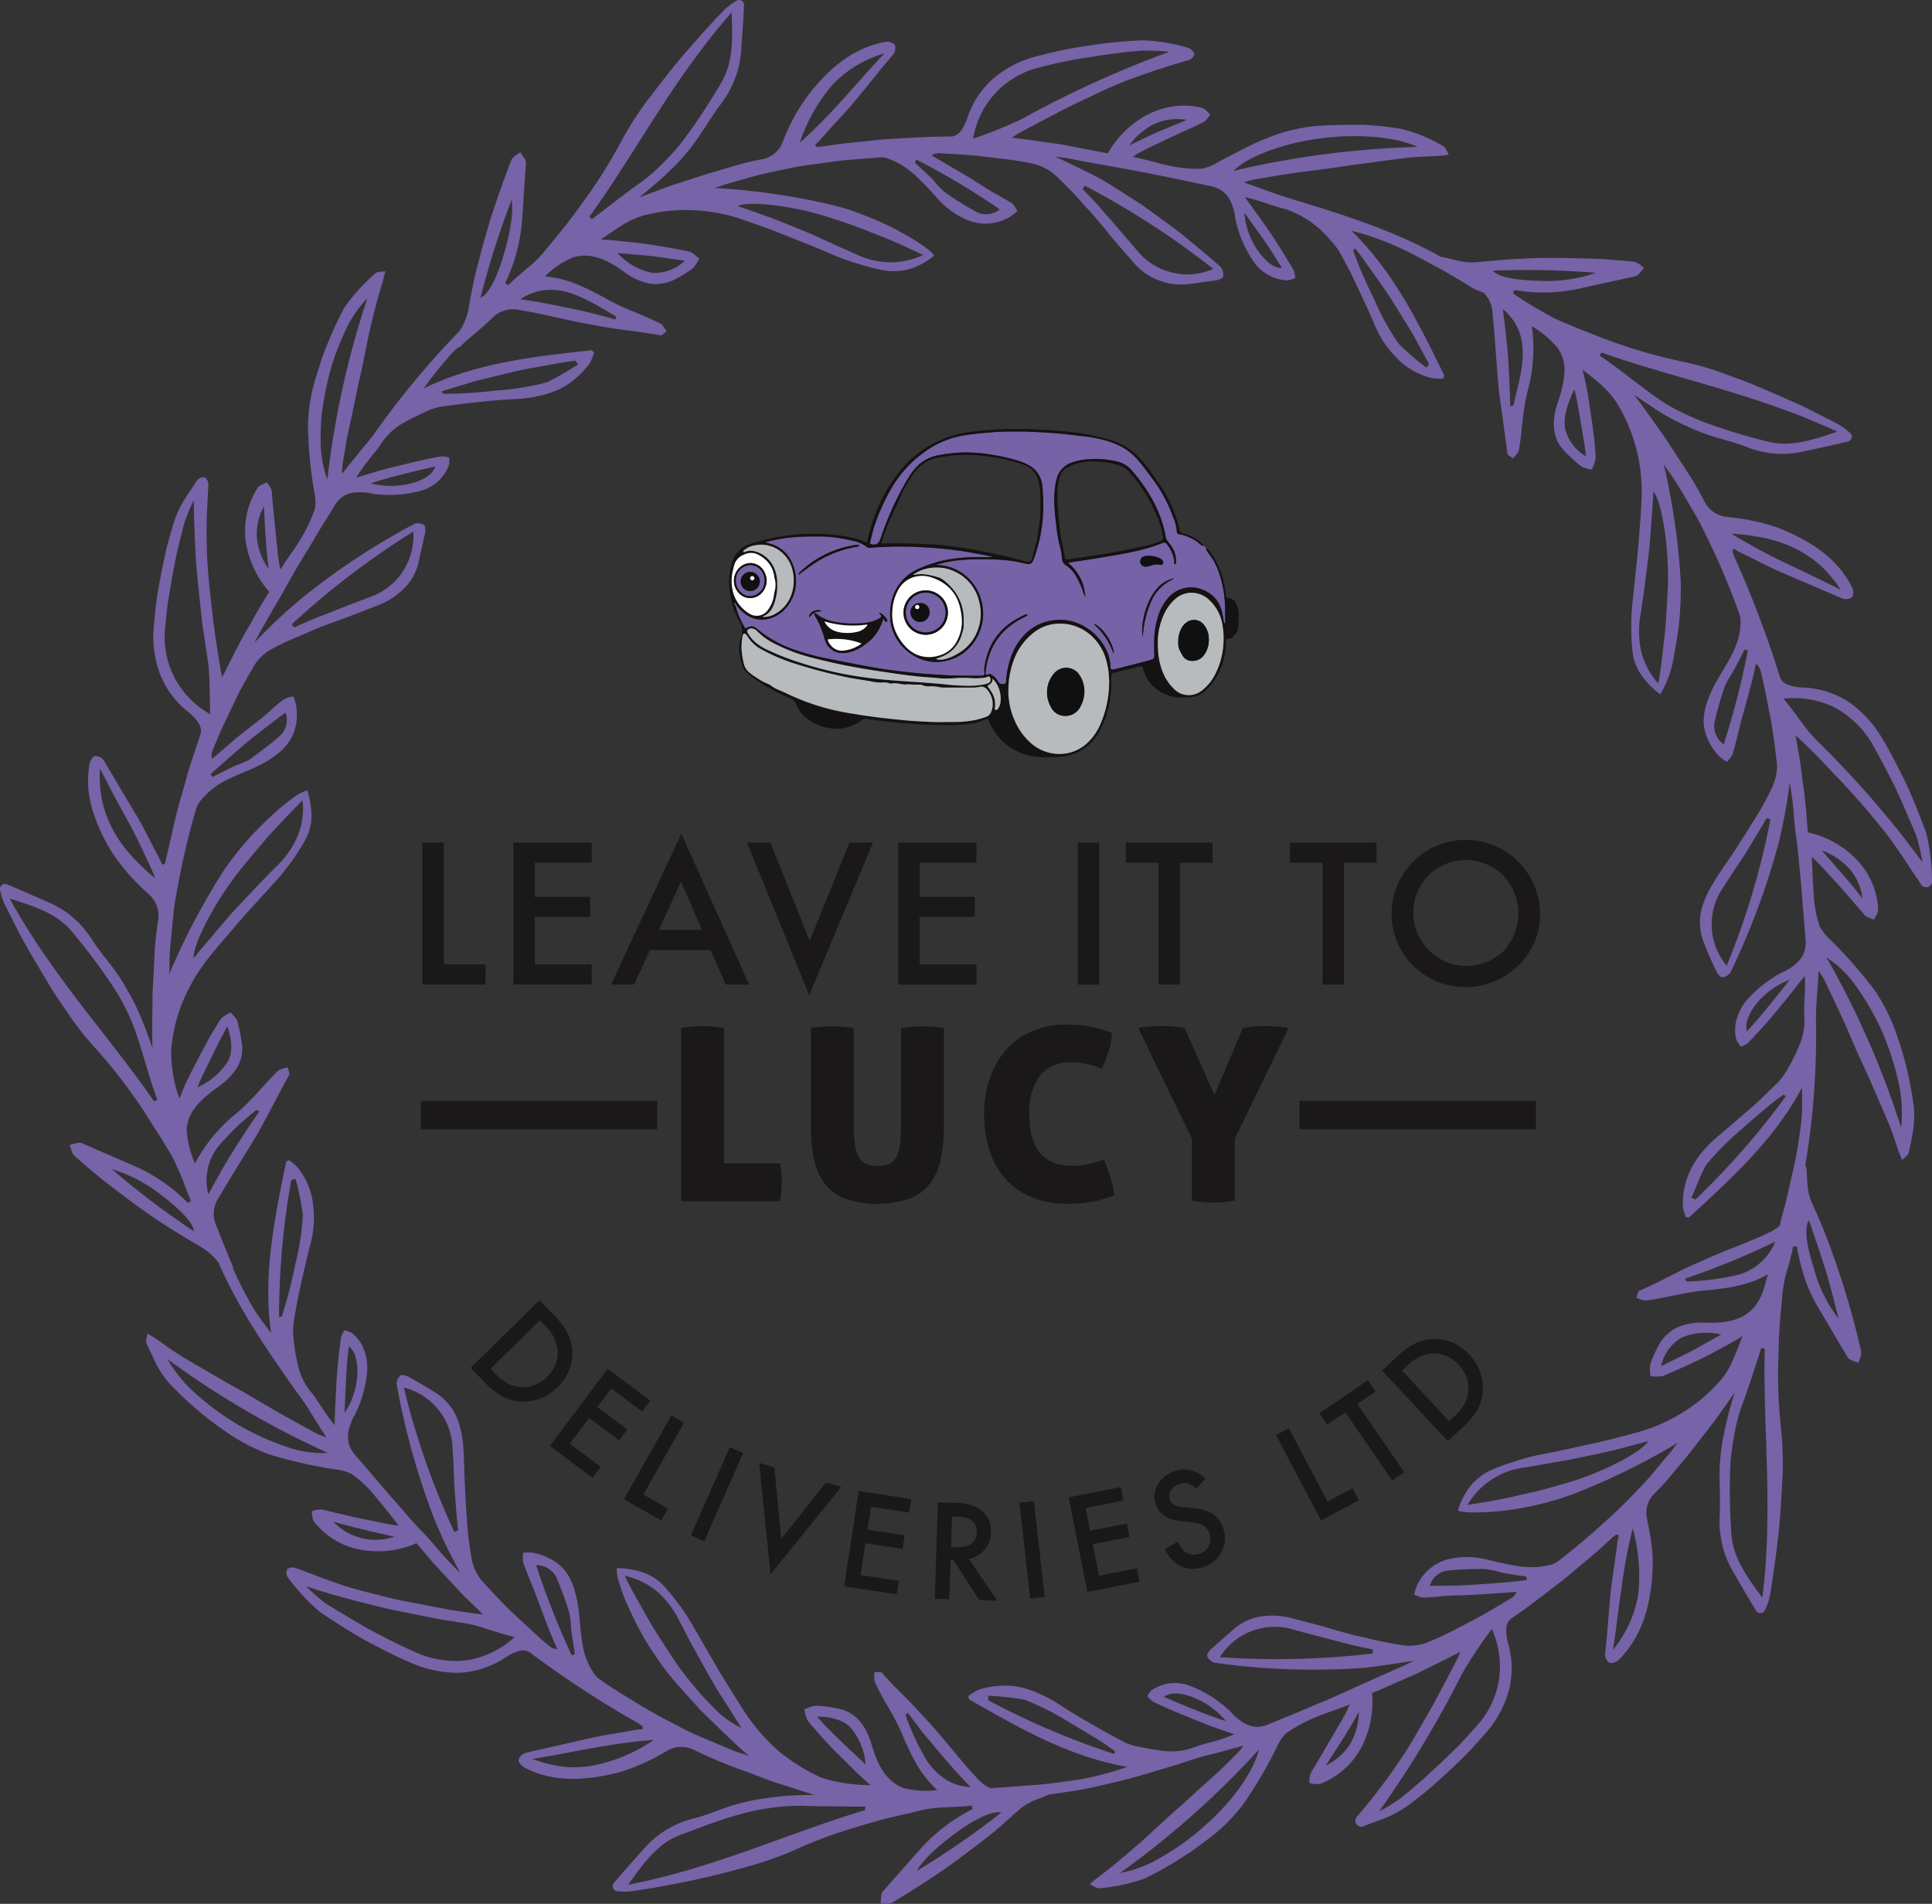<svg xmlns="http://www.w3.org/2000/svg" width="216.284" height="213.154" viewBox="0 0 216.284 213.154">
  <rect x="0" y="0" width="216.284" height="213.154" fill="#333333" stroke="none"/>
  <g id="Group_5641" data-name="Group 5641" transform="translate(53 47)">
    <path id="Path_1" data-name="Path 1" d="M164.439,299.848h11.034a11.41,11.41,0,0,0,.176-1.2q.041-.5.041-.96,0-.406-.041-.906a10.429,10.429,0,0,0-.176-1.176h-6.247V280.458q-.7-.108-1.312-.162t-1.1-.054q-.46,0-1.055.054t-1.325.162v19.39Zm25.6-.3a5.284,5.284,0,0,0,2.285-1.717,6.86,6.86,0,0,0,1.176-2.718,17.411,17.411,0,0,0,.338-3.6V280.458q-.785-.108-1.352-.149t-1.054-.041q-.46,0-1.014.041t-1.366.149v10.493q0,1.353-.095,2.3a4.706,4.706,0,0,1-.378,1.541,1.739,1.739,0,0,1-.812.852,3.123,3.123,0,0,1-1.365.257,3.034,3.034,0,0,1-1.352-.257,1.752,1.752,0,0,1-.8-.852,4.888,4.888,0,0,1-.392-1.541,20.639,20.639,0,0,1-.108-2.3V280.458q-.785-.108-1.339-.149t-1.014-.041q-.514,0-1.082.041t-1.353.149v11.061a17.376,17.376,0,0,0,.339,3.6,6.834,6.834,0,0,0,1.176,2.718,5.277,5.277,0,0,0,2.285,1.717,11.417,11.417,0,0,0,7.274,0Zm14.576-13.779a4.136,4.136,0,0,1,3.394-1.474q.459,0,.865.041t.811.122q.406.081.852.217t.987.324a16.1,16.1,0,0,0,.73-1.826,7.913,7.913,0,0,0,.405-2.15,12.746,12.746,0,0,0-2.6-.757,15.353,15.353,0,0,0-2.461-.189,9.693,9.693,0,0,0-3.921.757,8.09,8.09,0,0,0-2.907,2.109,9.364,9.364,0,0,0-1.8,3.2,12.536,12.536,0,0,0-.622,4.016,12.924,12.924,0,0,0,.6,4,8.75,8.75,0,0,0,1.771,3.164,8.079,8.079,0,0,0,2.921,2.069,10.243,10.243,0,0,0,4.043.744q.649,0,1.258-.041t1.23-.135a10.94,10.94,0,0,0,1.3-.284q.676-.189,1.46-.487a14.577,14.577,0,0,0-1.189-4,16.66,16.66,0,0,1-1.88.541,7.943,7.943,0,0,1-1.636.162q-4.814,0-4.814-5.733a6.834,6.834,0,0,1,1.2-4.395Zm19.512,2.2-3.326-7.518q-.515-.081-1.2-.149t-1.257-.068q-.7,0-1.487.068t-1.244.149q.7,1.46,1.46,3.043t1.528,3.164l1.541,3.164q.771,1.582,1.474,3.043v6.9a14.475,14.475,0,0,0,2.407.243,14.746,14.746,0,0,0,2.38-.243v-6.9l6.031-12.413q-.514-.081-1.244-.149t-1.19-.068q-.7,0-1.379.054t-1.3.162l-3.191,7.518Z" transform="translate(-141.177 -212.364)" fill="#1a1818"/>
    <path id="Path_2" data-name="Path 2" d="M81.819,220.12v15.891H88.89v-2.254H84.217V220.12Zm18.957,0H92.008v15.891h8.769v-2.254H94.406v-5.31h6.185v-2.254H94.406v-3.818h6.371V220.12Zm14.994,15.891h2.624l-7.585-16.889-7.863,16.889h2.583l1.77-3.859h6.8l1.667,3.859ZM108.3,229.9l2.47-5.4,2.357,5.4Zm9.859-9.778,6.968,17.085,7.132-17.085h-2.625l-4.456,11.012-4.394-11.012Zm25.688,0h-8.769v15.891h8.769v-2.254h-6.371v-5.31h6.185v-2.254h-6.185v-3.818h6.371V220.12Zm11.34,0v15.891h2.4V220.12Zm15.087,2.254V220.12h-9.695v2.254h3.654v13.637h2.4V222.374Zm18.359,0V220.12h-9.695v2.254h3.654v13.637h2.4V222.374Zm4.384,11.794a8.4,8.4,0,0,0,11.465-.268,7.812,7.812,0,0,0,2.45-5.814,8.31,8.31,0,0,0-8.264-8.265,8.1,8.1,0,0,0-5.887,2.408,8.2,8.2,0,0,0,.237,11.938Zm1.43-10.365a5.929,5.929,0,0,1,8.368,0,6.158,6.158,0,0,1-.021,8.514,5.963,5.963,0,0,1-8.347-8.514Z" transform="translate(-87.534 -172.786)" fill="#1a1818"/>
    <path id="Path_3" data-name="Path 3" d="M107.8,308.946H81.343m124.819,0H179.707" transform="translate(-87.225 -231.106)" fill="none" stroke="#1a1818" stroke-width="3.169"/>
    <path id="Path_4" data-name="Path 4" d="M149.018,96.06a17.368,17.368,0,0,0,1.546,3.363l3.269,5.534c.2.331.793.434,1.205.641.116-.431.4-.9.318-1.284a93.2,93.2,0,0,0-3.888-12.807c-.262-.693-.538-1.371-.829-2.048l-.9-2.036c-.64-1.5-.317-3.79-.648-3.9h0a88.191,88.191,0,0,0,1.209-16.175c-.046-1.888.248-3.769.271-5.659a6.648,6.648,0,0,1,.931,1.6c.626,1.283,1.233,2.6,1.853,3.937s1.141,2.684,1.768,4.043l.96,2.073.912,2.085c.606,1.4,1.246,2.829,1.808,4.286l.73,2.153c.12.343.276.674.415,1.013.261-.293.694-.558.755-.892.145-.837.368-1.679.479-2.528a10.56,10.56,0,0,0,.068-2.522,38.317,38.317,0,0,0-1.886-8,21.273,21.273,0,0,0-2.523-5.109,53.319,53.319,0,0,0-4.876-5.556,5.646,5.646,0,0,1-1.26-1.577,13.374,13.374,0,0,1-.676-3.837c-.111-1.291-.136-2.6-.194-3.913a18,18,0,0,1,1.64,1.689c1.488,1.555,2.858,3.178,4.282,4.832.224.26.688.334,1.042.5.159-.374.469-.757.453-1.127a8.509,8.509,0,0,0-2.528-5.72,10.646,10.646,0,0,0-5.344-2.931c-.134-1.777-.261-3.567-.526-5.361L148.5,38.1q-.241-1.362-.487-2.744c.258.227.435.374.6.531.654.63,1.321,1.27,1.968,1.925l1.888,2c1.969,2.028,3.808,4.151,5.618,6.43,1.387,1.795,2.579,3.735,3.907,5.671a.677.677,0,0,0,1.288-.4,23.549,23.549,0,0,0-.656-5.3c-.7-1.86-1.414-3.692-2.225-5.467-.872-1.765-1.74-3.493-2.73-5.144a13.154,13.154,0,0,0-3.647-3.977,10.282,10.282,0,0,0-5.214-1.653,5.311,5.311,0,0,1-1.644-.3,1.523,1.523,0,0,1-.881-.8,117.663,117.663,0,0,0-5.039-13.333c-.121-.27-.2-.561-.322-.831l.171-.271c.208.123.411.265.623.369,1.618.763,3.219,1.647,4.934,2.378l6.622,2.834a1.182,1.182,0,0,0,1.093-.189,1.3,1.3,0,0,0-.063-1.121c-1.727-3.442-4.948-5.287-8.211-6.607a24.239,24.239,0,0,0-5.779-1.223,3.187,3.187,0,0,1-2.452-1.637c-.466-.915-.976-1.807-1.5-2.693l-1.689-2.582L133.521,2.18,132.29.443c-.818-1.16-1.627-2.326-2.526-3.426.086.166.3.269.485.4C131.5-1.763,132.667-.9,134-.192c.656.36,1.34.691,2.04,1a20.935,20.935,0,0,0,2.131.86c1.386.476,2.878.8,4.275,1.34a10.692,10.692,0,0,0,6.47.536c1.66-.366,3.334-.716,4.991-1.122a.547.547,0,0,0,.225-.925A6.654,6.654,0,0,0,152.564.382l-3.124-1.6c-1.049-.508-2.128-.979-3.18-1.446l-3.148-1.349c-1.073-.414-2.144-.808-3.2-1.19a31.8,31.8,0,0,0-4.346-1.268A58.359,58.359,0,0,1,128.1-8.53c-1.2-.405-2.331-.875-3.488-1.328s-2.3-.919-3.415-1.415a47.761,47.761,0,0,1-4.822-2.877l.168-.383a18.76,18.76,0,0,0,7.261-.157l6.271-1.38c.378-.086.659-.618.984-.945-.379-.239-.74-.647-1.138-.686q-1.7-.164-3.374-.281c-1.132-.06-2.267-.089-3.382-.113s-2.221-.03-3.313-.025-2.216.072-3.3.124c-1.493.082-2.953.247-4.4.362-1.473.142-3.309-.639-3.813-.59-5.251-2.961-11.073-4.785-16.74-6.493-1.8-.561-3.57-1.232-5.351-1.867A8.106,8.106,0,0,1,88.029-27c1.409-.246,2.86-.5,4.3-.7,1.438-.174,2.9-.354,4.378-.574,1.51-.251,2.982-.4,4.509-.627,1.516-.2,3.08-.444,4.613-.532l2.279-.114c.364-.022.726-.082,1.092-.123-.21-.33-.346-.818-.65-.967a16.577,16.577,0,0,0-4.7-1.937,39.325,39.325,0,0,0-4.1-.444c-1.384-.031-2.756-.007-4.1.045a19.231,19.231,0,0,0-5.6.993,27.58,27.58,0,0,0-3.413,1.428l-3.288,1.7a4.87,4.87,0,0,1-1.862.742,15.2,15.2,0,0,1-3.879-.4c-.633-.141-1.26-.32-1.891-.489L73.8-29.452a18.517,18.517,0,0,1,2.09-1.129c1.9-.927,3.847-1.8,5.843-2.738.313-.146.516-.572.771-.867-.315-.254-.6-.653-.956-.737-4.433-1.111-8.582,1.6-10.52,5.094L65.74-30.845c-1.8-.236-3.615-.534-5.48-.734.291-.189.482-.324.679-.437,1.575-.864,3.2-1.708,4.859-2.581,1.249-.644,2.509-1.225,3.8-1.838s2.612-1.214,3.95-1.7c2.106-.783,4.331-1.516,6.537-2.13.263-.078.617-.444.61-.669a.986.986,0,0,0-.625-.688,19.151,19.151,0,0,0-5.267-.861,51.944,51.944,0,0,0-5.871.582,48.679,48.679,0,0,0-5.707,1.161,11.8,11.8,0,0,0-4.846,2.387,9.824,9.824,0,0,0-3.057,4.488,5.44,5.44,0,0,1-.753,1.509,1.572,1.572,0,0,1-1.018.643c-2.377-.016-4.746.155-7.12.285-1.185.075-2.365.233-3.549.344l-1.775.182-1.764.265c-.293.045-.59.058-.886.086l-.212-.244a6.07,6.07,0,0,0,.529-.489c.59-.687,1.209-1.362,1.826-2.049.622-.66,1.245-1.322,1.839-2.029,1.52-1.808,3.005-3.75,4.582-5.562a1.167,1.167,0,0,0,.127-1.1,1.326,1.326,0,0,0-1.1-.278c-3.785.738-6.477,3.216-8.648,6.054a21.661,21.661,0,0,0-2.795,5.188,3.026,3.026,0,0,1-2.261,1.884,24.54,24.54,0,0,0-3,.717L26.39-27.6l-4.052,1.307c-1.339.468-2.66.989-3.991,1.481a1.4,1.4,0,0,0,.523-.342A42.1,42.1,0,0,0,22.209-28.1a22.219,22.219,0,0,0,2.949-3.5C26-32.8,26.74-34.086,27.652-35.283a11.365,11.365,0,0,0,1.613-2.878,10.7,10.7,0,0,0,.707-3.2c.115-1.688.251-3.381.327-5.079a.558.558,0,0,0-.829-.487,6.548,6.548,0,0,0-1.517,1.161c-1.64,1.7-3.192,3.478-4.689,5.2-1.48,1.779-2.876,3.6-4.216,5.385a39.965,39.965,0,0,0-2.42,3.85,55.989,55.989,0,0,1-4.078,6.564c-.738,1.005-1.466,2.049-2.235,3.011L7.992-18.9C6.808-17.423,5.2-16.4,3.885-15.061l-.319-.265a19.848,19.848,0,0,0,1.885-7.018q.211-3.2.424-6.419c.026-.384-.409-.806-.632-1.21-.338.289-.837.511-.988.876-.835,2.142-1.583,4.281-2.27,6.378C1.321-20.582.75-18.43.224-16.34c-.356,1.432-.569,2.942-.867,4.363a6.749,6.749,0,0,1-.9,2.018A96.61,96.61,0,0,0-11.151,1.623c-.552.765-1.194,1.457-1.78,2.2l-1.775,2.211A8.219,8.219,0,0,1-14.518,4.2l.358-2.151L-13.7-.076c.32-1.415.591-2.9.921-4.331.328-1.458.623-2.95.928-4.467s.689-2.984,1.081-4.5l.64-2.209c.1-.35.178-.7.267-1.054-.385.082-.905.027-1.141.271A20.988,20.988,0,0,0-14.42-12.6,38.862,38.862,0,0,0-16.194-8.86c-.261.636-.519,1.263-.745,1.908L-17.558-5A19.28,19.28,0,0,0-18.525.615a48.448,48.448,0,0,0,.689,7.365,4.953,4.953,0,0,1,.089,2.013,17.945,17.945,0,0,1-1.69,3.511c-.671,1.108-1.5,2.134-2.164,3.266a13.9,13.9,0,0,1-.35-2.339c-.22-2.087-.455-4.258-.628-6.427-.024-.338-.354-.67-.541-1.007-.355.2-.838.327-1.05.632a8.978,8.978,0,0,0-1.3,6.122,11.128,11.128,0,0,0,2.612,5.517c-.983,1.491-1.8,3.081-2.73,4.645-.895,1.581-1.675,3.245-2.543,4.912-.071-.334-.124-.555-.162-.777-.289-1.775-.585-3.612-.822-5.45-.3-2.748-.7-5.629-.735-8.487-.031-1.131-.022-2.277,0-3.434l.181-3.443a.977.977,0,0,0-.429-.8.973.973,0,0,0-.852.363c-.475.755-1.009,1.5-1.483,2.26a11.631,11.631,0,0,0-1.1,2.416q-.425,1.421-.807,2.84c-.222.962-.419,1.928-.607,2.887s-.357,1.918-.512,2.87c-.123.966-.217,1.934-.3,2.893a11.7,11.7,0,0,0,.619,5.359,10.121,10.121,0,0,0,3.206,4.389A5.269,5.269,0,0,1-30.8,33.919a1.6,1.6,0,0,1,.275,1.18l-1.118,3.384c-.377,1.127-.653,2.284-.988,3.425-.7,2.276-1.146,4.613-1.7,6.929l-.211.863-.3.118a6.13,6.13,0,0,0-.293-.666C-36,47.579-36.75,45.927-37.7,44.326c-1.253-2.058-2.426-4.074-3.679-6.19a1.177,1.177,0,0,0-.993-.49c-.28.081-.56.585-.617.941a12.019,12.019,0,0,0-.118,2.766,12.455,12.455,0,0,0,.556,2.626,19.928,19.928,0,0,0,2.307,4.784,24.1,24.1,0,0,0,3.94,4.389,3.18,3.18,0,0,1,1.026,2.767c-.163,1.013-.277,2.035-.377,3.058l-.148,3.081-.119,2.125-.02,2.128c-.009,1.419-.056,2.838.031,4.255a1.418,1.418,0,0,0-.16-.606A43.59,43.59,0,0,0-37.7,65.822c-.318-.677-.685-1.346-1.064-2.006a20.762,20.762,0,0,0-1.219-1.949c-.842-1.2-1.858-2.336-2.674-3.6a10.685,10.685,0,0,0-4.912-4.242c-1.558-.681-3.115-1.383-4.694-2.031a.548.548,0,0,0-.727.618,6.678,6.678,0,0,0,.61,1.826L-50.8,57.57c.555,1.029,1.148,2.046,1.725,3.044l1.755,2.944c.618.966,1.26,1.915,1.893,2.847a32.154,32.154,0,0,0,2.77,3.58,57.862,57.862,0,0,1,4.834,6.051c.73,1.031,1.393,2.075,2.042,3.122.687,1.043,1.332,2.094,1.945,3.148a11.257,11.257,0,0,1,.621,1.252c.2.424.388.858.563,1.295.35.873.665,1.761,1.035,2.612l-.359.212a19.056,19.056,0,0,0-5.973-4.133l-5.9-2.56c-.358-.153-.9.114-1.352.189.169.415.223.958.523,1.223q1.287,1.132,2.575,2.206c.858.716,1.781,1.4,2.666,2.076,1.787,1.345,3.544,2.62,5.413,3.8,1.255.81,2.548,1.53,3.776,2.292a7.125,7.125,0,0,1,1.676,1.538c2.336,5.349,5.7,10.2,9.023,14.871,1.148,1.5,2.013,3.2,3.109,4.738a6.807,6.807,0,0,1-1.694-.744c-1.261-.67-2.526-1.379-3.813-2.1l-3.809-2.23-1.991-1.113-1.967-1.148c-1.309-.776-2.7-1.539-3.976-2.4l-1.867-1.305c-.3-.206-.622-.381-.936-.572-.036.39-.229.859-.081,1.163l1.1,2.326a10.264,10.264,0,0,0,1.431,2.076,38.343,38.343,0,0,0,6.228,5.348,21.176,21.176,0,0,0,5.041,2.649,54.459,54.459,0,0,0,7.207,1.634,5.525,5.525,0,0,1,1.95.533,13.578,13.578,0,0,1,2.8,2.713c.856.973,1.634,2.028,2.451,3.058a18.055,18.055,0,0,1-2.316-.409c-1.039-.209-2.11-.411-3.155-.65L-16.984,122a3.1,3.1,0,0,0-1.134.209c.09.4.063.888.293,1.18a8.546,8.546,0,0,0,5.4,3.148,10.694,10.694,0,0,0,6.05-.764l1.733,2.048c.592.674,1.222,1.318,1.837,1.985s1.235,1.34,1.881,2l2,1.941c-.343-.033-.571-.048-.8-.08l-2.725-.4-2.7-.515c-1.363-.273-2.792-.505-4.159-.841s-2.762-.68-4.16-1.076c-2.192-.625-4.277-1.513-6.488-2.3a.992.992,0,0,0-.9.16.939.939,0,0,0,.086.918,22.384,22.384,0,0,0,3.641,3.906c1.66,1.095,3.294,2.176,5.007,3.124,1.743.918,3.446,1.824,5.23,2.566A12.965,12.965,0,0,0-1.6,140.285a10.28,10.28,0,0,0,5.191-1.721,5.286,5.286,0,0,1,1.507-.72,1.523,1.523,0,0,1,1.183.133A114.152,114.152,0,0,0,18.2,145.789c.256.149.5.326.744.49l.018.326a5.819,5.819,0,0,0-.712.052c-1.76.34-3.576.572-5.4.993l-7.023,1.6a1.182,1.182,0,0,0-.773.8c-.008.29.388.708.711.869,3.424,1.773,7.122,1.359,10.53.519A24.11,24.11,0,0,0,21.7,149a3.164,3.164,0,0,1,2.939-.107,52.2,52.2,0,0,0,5.686,2.377c1.336.478,2.64,1.048,4,1.456l4.054,1.3a1.4,1.4,0,0,0-.621-.057,30.775,30.775,0,0,0-4.444.279,24.6,24.6,0,0,0-4.459.934c-1.407.449-2.8,1.076-4.237,1.422a10.808,10.808,0,0,0-5.556,3.4c-1.131,1.286-2.269,2.535-3.362,3.824a.568.568,0,0,0,.352.9,6.479,6.479,0,0,0,1.926-.029,100.351,100.351,0,0,0,13.506-2.941,41.711,41.711,0,0,0,4.259-1.535,50.212,50.212,0,0,1,7.244-2.694c1.21-.389,2.415-.725,3.613-1.02q.9-.221,1.793-.411l1.8-.438c1.836-.425,3.733-.263,5.593-.517.052.237.037.167.09.4a20.054,20.054,0,0,0-5.784,4.4l-4.268,4.825c-.255.287-.17.888-.241,1.344.445-.023.972.124,1.32-.1q2.961-1.789,5.7-3.646c1.836-1.3,3.6-2.64,5.3-3.974,1.158-.92,2.248-1.981,3.353-2.925a7.445,7.445,0,0,1,2.212-1.155c.366-.151.691-.28.925-.394,1.821-.254,3.638-.5,5.424-.912,1.854-.452,3.706-.839,5.516-1.421l2.721-.8c.9-.265,1.794-.59,2.693-.866.9-.293,1.82-.492,2.733-.732l2.735-.751a8.274,8.274,0,0,1-1.231,1.377c-1.012,1.048-2.08,2.013-3.168,2.979s-2.175,2.013-3.287,2.963c-1.12.992-2.234,2.03-3.369,3.082-1.14,1.024-2.308,2.011-3.517,3.009-.59.479-1.207.946-1.814,1.41-.289.215-.556.462-.835.695.361.162.748.5,1.084.457a20.727,20.727,0,0,0,4.972-1.056,34.364,34.364,0,0,0,3.632-1.988q.876-.539,1.723-1.1c.56-.4,1.108-.81,1.648-1.22a19.521,19.521,0,0,0,4.073-3.974,49.26,49.26,0,0,0,3.767-6.366A4.949,4.949,0,0,1,91,147.042a17.584,17.584,0,0,1,3.433-1.847c1.2-.491,2.464-.854,3.672-1.371a14.951,14.951,0,0,1-1.091,2.1c-1.05,1.816-2.14,3.7-3.273,5.564a3.043,3.043,0,0,0-.154,1.133,3.092,3.092,0,0,0,1.219.1,8.892,8.892,0,0,0,4.651-4.186,11.1,11.1,0,0,0,1.141-5.987c1.655-.66,3.275-1.423,4.946-2.142,1.621-.809,3.284-1.6,4.941-2.485-.135.319-.214.542-.316.741-.813,1.6-1.679,3.221-2.553,4.877-.677,1.219-1.379,2.428-2.1,3.663l-1.107,1.849-1.2,1.779c-.642.93-1.324,1.847-2.022,2.768s-1.444,1.772-2.166,2.683A.68.68,0,0,0,99.8,157.4c.826-.336,1.7-.6,2.523-.962a11.6,11.6,0,0,0,2.309-1.3c.783-.6,1.57-1.185,2.318-1.828s1.477-1.3,2.195-1.966a48.235,48.235,0,0,0,4.052-4.176,11.835,11.835,0,0,0,2.654-4.7,9.832,9.832,0,0,0-.006-5.432,5.446,5.446,0,0,1-.227-1.67,1.569,1.569,0,0,1,.48-1.1c1.976-1.322,3.83-2.807,5.727-4.242.926-.745,1.824-1.524,2.739-2.283.453-.385.918-.757,1.362-1.152l1.31-1.211c.217-.2.456-.379.686-.568l.313.082a5.986,5.986,0,0,0-.164.7c-.2,1.8-.526,3.623-.734,5.435-.249,2.339-.372,4.795-.657,7.176a1.168,1.168,0,0,0,.513.977,1.327,1.327,0,0,0,1.064-.385c2.71-2.741,3.538-6.306,3.74-9.872a16.336,16.336,0,0,0-.1-2.927c-.123-.986-.319-1.976-.513-2.938a3.013,3.013,0,0,1,.814-2.825,25.988,25.988,0,0,0,2.069-2.281c.654-.793,1.332-1.567,1.966-2.375l2.615-3.359c.838-1.145,1.638-2.317,2.459-3.474a1.4,1.4,0,0,0-.239.577,40.942,40.942,0,0,0-1.095,4.319,22.163,22.163,0,0,0-.472,4.546c0,1.483.094,2.95.016,4.454a11.172,11.172,0,0,0,.286,3.289,10.853,10.853,0,0,0,1.22,3.048c.853,1.459,1.693,2.935,2.585,4.381a.559.559,0,0,0,.961-.063,6.513,6.513,0,0,0,.605-1.811c.388-2.339.683-4.673.952-6.941.211-2.314.349-4.6.453-6.83a40.916,40.916,0,0,0-.173-4.549,57.183,57.183,0,0,1-.336-7.723c.061-1.235.053-2.519.147-3.746.062-1.244.231-2.434.306-3.672a14.7,14.7,0,0,1,.529-2.762,26.4,26.4,0,0,0,.692-2.724l.411.038a26.485,26.485,0,0,0,.863,3.492Zm.48-6.45q.943,2.644,1.819,5.415c.559,1.838,1.025,3.688,1.506,5.608a15.82,15.82,0,0,1-2.786-5.724c-.744-2.282-1.105-4.43-.539-5.3Zm5.236-26.263A29.7,29.7,0,0,1,157.7,68.5a32.377,32.377,0,0,1,1.87,5.833,15.994,15.994,0,0,1,.256,4.917A99,99,0,0,0,151.476,60.2a11.765,11.765,0,0,1,3.26,3.15Zm-.719-13.1a6.009,6.009,0,0,1,1.479,3.352c-.705-.937-1.473-1.851-2.246-2.746l-2.3-2.629a7.47,7.47,0,0,1,3.063,2.024Zm-178.257-37a6.549,6.549,0,0,1,.789-3.571c.123,2.4.223,4.694.532,7.026a7.374,7.374,0,0,1-1.322-3.455Zm-9.193,15.671A9.948,9.948,0,0,1-34.5,23.158c.091-.937.165-1.894.311-2.828l.486-2.812c.179-.939.342-1.895.554-2.833l.691-2.809A18.291,18.291,0,0,1-31.3,9c-.01,1.579.073,3.167.133,4.7q.058,1.144.115,2.282l.209,2.276q.236,2.221.471,4.429l.651,4.342c.252,1.894.164,3.883.261,5.937a10.21,10.21,0,0,1-3.977-4.049ZM-38.54,48.532a14.384,14.384,0,0,1-1.943-2.878A12.9,12.9,0,0,1-41.59,42.54a13.829,13.829,0,0,1-.218-3.487l1.6,3.069,1.66,3.039c.538,1.011,1.053,2.023,1.527,3.046s.991,2.073,1.411,3.137a25.423,25.423,0,0,1-2.93-2.812Zm22.855,74.825c2.264.671,4.606,1.18,6.83,1.69a6.511,6.511,0,0,1-6.83-1.69ZM146.935,75.719a87,87,0,0,1-10.127,11.569l-.463-.187c.576-1.229.992-2.549,1.683-3.707a30.829,30.829,0,0,1,3.992-4.011c.868-.783,1.776-1.564,2.6-2.238a25.61,25.61,0,0,1,2.039-1.587l.271.161ZM145.2,44.713A85.377,85.377,0,0,1,140.3,61.119a7.212,7.212,0,0,1-.48-8.618c.8-1.268,1.654-2.549,2.524-3.862.807-1.306,1.629-2.644,2.421-4.031l.443.1Zm7.086-12.557a10.771,10.771,0,0,1,4.247,4.036c.939,1.627,1.807,3.315,2.673,5.035.787,1.733,1.546,3.505,2.308,5.3a22.976,22.976,0,0,1,.7,3.013,109.671,109.671,0,0,0-11.85-13.663c-1.382-1.369-2.338-3.065-3.705-4.647a10.323,10.323,0,0,1,5.627.928Zm-11.312-3.879c.456-.835.89-1.69,1.327-2.556l.372.093a89.978,89.978,0,0,1-2.714,10.524,2.569,2.569,0,0,1-1.042-2.387,39.793,39.793,0,0,1,1.171-4.117,9.4,9.4,0,0,1,.886-1.557ZM144.844,13.3a15.158,15.158,0,0,1,3.265,1.182,12.283,12.283,0,0,1,2.731,1.863,15.711,15.711,0,0,1,2.233,2.689c-2.106-1.045-4.13-2.034-6.233-3.016-2.073-.995-4.034-2.065-6.018-3.266a24.666,24.666,0,0,1,4.022.548ZM126.289-7.528c8.255,2.925,17.419,4.652,26.4,8.862-2.655.878-5.259,1.79-7.853,1.09A63.593,63.593,0,0,1,137.874.3a34.034,34.034,0,0,1-3.228-1.438,22.43,22.43,0,0,1-2.96-1.9c-1.91-1.392-3.689-2.872-5.63-4.156l.233-.332Zm-3.031,4.12c.312,1.286.513,2.559.724,3.789.194,1.242.436,2.413.558,3.7A4.886,4.886,0,0,1,122.209.965a4.881,4.881,0,0,1,.132-1.987,11.046,11.046,0,0,1,.917-2.386Zm-6.839,1.824-.347.049c-.045-1.711-.12-3.461-.231-5.284-.129-1.8-.354-3.621-.6-5.579,3.536,3.006,2.009,7.169,1.174,10.814Zm9.237-14.875a16.638,16.638,0,0,1-6.334.9c-2.335-.075-4.544-.333-5.2-1.137a96.39,96.39,0,0,1,11.531.24ZM86.73-29.078A16.811,16.811,0,0,1,89-30.094a25.686,25.686,0,0,1,5.773-1.4c4.144-.575,8.537-.19,10.916.943a102.148,102.148,0,0,0-20.619,2.68,8.549,8.549,0,0,1,1.659-1.2ZM76.244-33.129a6.237,6.237,0,0,1,3.625-.442l-3.261,1.345c-1.076.489-2.138,1-3.18,1.5a7.666,7.666,0,0,1,2.815-2.406ZM58.4-36.54a9.949,9.949,0,0,1,5.072-2.937,51.013,51.013,0,0,1,5.585-1.137c1.89-.293,3.812-.574,5.733-.714a23.09,23.09,0,0,1,3.1.131,118.316,118.316,0,0,0-16.459,7.5,51.24,51.24,0,0,1-5.505,2.232A10.071,10.071,0,0,1,58.4-36.54ZM49.6-29.129a86.108,86.108,0,0,1,9.324,5.573,2.415,2.415,0,0,1-2.582.3,37.159,37.159,0,0,1-3.615-2.257,9.755,9.755,0,0,1-1.244-1.321c-.673-.7-1.37-1.307-2.076-1.963l.193-.336Zm-9.357-8.427a13.116,13.116,0,0,1,5.769-3.469c-3.2,3.413-6.036,6.968-9.473,9.988a19.23,19.23,0,0,1,3.7-6.519ZM28.9-45.6c.1,2.8.233,5.493-1.15,7.849a70.911,70.911,0,0,1-3.986,6.091,24.686,24.686,0,0,1-2.293,2.668,21.632,21.632,0,0,1-2.638,2.347c-1.91,1.347-3.759,2.808-5.581,4.2L13-22.762c5.13-7.084,9.34-15.408,15.9-22.841ZM15.968-11.576l-.049.352c-1.675-.472-3.395-.923-5.145-1.268-1.759-.363-3.623-.755-5.529-1,3.885-2.539,7.421.029,10.723,1.916ZM4.271-24.619c.264,1.526-.247,4.035-.929,6.307-.678,2.3-1.619,4.234-2.557,4.663a98.124,98.124,0,0,1,3.486-10.97ZM-17.1,2.241a22.88,22.88,0,0,1,.125-2.879c.12-.985.292-2,.511-3.028a27.431,27.431,0,0,1,.8-3.035c.335-.969.707-1.91,1.107-2.786a13.269,13.269,0,0,1,2.683-4.126A99.62,99.62,0,0,0-16.348,6.678,12.051,12.051,0,0,1-17.1,2.241ZM-35.765,76.287c-4.972-7.21-11.376-13.993-16.153-22.69,2.662.853,5.305,1.647,6.988,3.74a63.778,63.778,0,0,1,4.38,5.814A23.584,23.584,0,0,1-37.5,69.486c.745,2.248,1.3,4.49,2.123,6.668l-.383.133Zm9.411-25.592c1.14-1.418,2.3-2.786,3.451-4.14,1.242-1.333,2.48-2.65,3.769-3.959a7.9,7.9,0,0,1-.541,3.985,10.074,10.074,0,0,1-2.2,3.244c-1.228,1.2-2.371,2.432-3.577,3.7-.593.632-1.226,1.271-1.8,1.928l-1.71,2.01c-.738.908-1.586,1.808-2.35,2.833-.16-1.268,1.967-5.72,4.962-9.6Zm-14.133,33.2a16.764,16.764,0,0,1,5.653,2.989c1.855,1.429,3.471,2.939,3.54,3.971a95.133,95.133,0,0,1-9.193-6.959Zm10.813,2.817a6.122,6.122,0,0,1,1.228-5.494,28.667,28.667,0,0,1,4.166-3.953l.31.164c-.988,1.414-1.932,2.874-2.912,4.415s-1.837,3.141-2.792,4.868Zm7.911,13.721A88.814,88.814,0,0,1-20.4,85.119l.485-.122a29.554,29.554,0,0,1,.819,3.985,28.1,28.1,0,0,1-.858,5.591,52.826,52.826,0,0,1-1.5,5.827l-.314.029Zm.972,14.592a29.5,29.5,0,0,1-5.423-2.429,31.213,31.213,0,0,1-4.939-3.615,15.648,15.648,0,0,1-3.106-3.817,100.643,100.643,0,0,0,17.956,10.5,11.856,11.856,0,0,1-4.489-.635Zm6.358-3.813c.058-1.287.114-2.541.17-3.791l.114-1.832c.064-.614.128-1.23.193-1.852a2.205,2.205,0,0,1,.777,1.291A5.737,5.737,0,0,1-13,106.949a8.7,8.7,0,0,1-1.431,4.259ZM-.507,138.843a10.7,10.7,0,0,1-5.806-.781c-1.728-.753-3.407-1.626-5.118-2.512-1.671-.927-3.3-1.935-4.978-2.937a20.465,20.465,0,0,1-2.337-2.025c2.976,1.02,6.016,1.761,8.908,2.473,1.474.328,2.952.61,4.389.9.724.138,1.428.286,2.149.408l2.167.337a17.088,17.088,0,0,1,2.815.734c.932.3,1.913.595,2.912.854a10.345,10.345,0,0,1-5.1,2.554ZM11,138.327a89.651,89.651,0,0,1-3.982-10.1,2.555,2.555,0,0,1,2.246,1.316,41.351,41.351,0,0,1,1.466,4.018,9.367,9.367,0,0,1,.2,1.78c.122.943.273,1.891.428,2.848l-.355.144Zm2.274,12.361a11.688,11.688,0,0,1-3.3.1,15.732,15.732,0,0,1-3.391-.86c4.61-.739,9.027-1.811,13.6-2.127a18.048,18.048,0,0,1-6.909,2.889Zm4.042,13.33c1.63-2.276,3.2-4.551,5.713-5.526,2.289-.861,4.589-1.772,6.875-2.383a25.083,25.083,0,0,1,6.963-.936c1.163.065,2.348.042,3.513.064,1.169,0,2.318.058,3.477.019l.007.4c-8.408,2.493-16.816,6.473-26.548,8.359Zm36.771-11.212a5.827,5.827,0,0,1-1.305-.642,7.228,7.228,0,0,1-1.956-1.947,26.941,26.941,0,0,1-2.458-5.213l.254-.247,1.59,2.11,1.7,2.04c1.166,1.377,2.4,2.812,3.756,4.174a7.005,7.005,0,0,1-1.58-.276Zm-4.457,9.671c.725-1.373,2.661-3.02,4.594-4.42s3.869-2.351,4.873-2.123a96.2,96.2,0,0,1-9.467,6.542Zm32.308-5.134a26.95,26.95,0,0,1-4.96,3.593,13.432,13.432,0,0,1-4.593,1.766,99.4,99.4,0,0,0,15.529-13.8c-.5,2.262-2.837,5.7-5.977,8.445Zm16.225-9.11a6.534,6.534,0,0,1-2.74,2.419c1.315-2,2.575-3.937,3.7-5.994a7.532,7.532,0,0,1-.963,3.575Zm16.655-7.259a9.971,9.971,0,0,1-2.531,5.284q-.936,1.058-1.918,2.1c-.659.687-1.355,1.325-2.048,1.987l-2.115,1.963L104,154.173a20.379,20.379,0,0,1-2.626,1.643,119.373,119.373,0,0,0,9.34-15.489,51.861,51.861,0,0,1,3.29-4.945,10.081,10.081,0,0,1,.817,5.592Zm-2.4-10.581c-1.782.15-3.614.139-5.363.157a2.42,2.42,0,0,1,1.963-1.708,35.829,35.829,0,0,1,4.263-.173,9.815,9.815,0,0,1,1.773.391c.939.183,1.867.308,2.819.449l.029.386c-1.814.263-3.689.369-5.485.5Zm17.964,1.206a13.208,13.208,0,0,1-2.815,6.115c.373-2.293.6-4.629.952-6.861a56.185,56.185,0,0,1,1.262-6.724,19.348,19.348,0,0,1,.6,7.47Zm13.138-32.437c-1.3,1.725-3.436,1.991-5.663,1.925a7,7,0,0,0-3.068.519,4,4,0,0,0-1.138.776,4.3,4.3,0,0,0-.909,1.144,12.923,12.923,0,0,0-1,2.234,4.653,4.653,0,0,0,.024,1.293,3.656,3.656,0,0,0,1.4.006q1.826-.774,3.678-1.644c1.249-.568,2.4-1.237,3.623-1.883.545-.295,1.073-.623,1.612-.942-.732,1.757-1.275,3.614-2.482,4.955a18.045,18.045,0,0,1-4.282,3.629,19.029,19.029,0,0,1-5.191,2.235c-1.83.494-3.608.966-5.438,1.339-1.8.4-3.549.8-5.325,1.123a21.878,21.878,0,0,0-2.765.749,22.554,22.554,0,0,0-2.635.952,5.491,5.491,0,0,0-1.273.769,6.036,6.036,0,0,0-1.053,1,8.138,8.138,0,0,0-1.42,2.765c.468.279,2.43.3,4.951.054a34.875,34.875,0,0,0,7.8-1.827,76.531,76.531,0,0,0,11.9-5.826,8.9,8.9,0,0,0-.752.95l-2.4,2.864c-.823.934-1.7,1.822-2.565,2.714a84.172,84.172,0,0,1-7.848,6.846,2.555,2.555,0,0,1-1.032.379c-2.179.522-4.338-.1-6.471-.568a9.274,9.274,0,0,0-4.772-.1,5.355,5.355,0,0,0-3.4,2.924,6.991,6.991,0,0,0-.322.991,3.2,3.2,0,0,0,1.017.361c1.155-.034,2.306-.208,3.5-.242,1.155-.018,2.3-.074,3.444-.155l3.5-.241a1.428,1.428,0,0,1-.655.747c-1.523.873-2.986,1.822-4.556,2.6-1.546.811-3.081,1.625-4.695,2.282a5.76,5.76,0,0,1-2.685.366,44.264,44.264,0,0,1-4.591-.932c-1.338-.273-2.691-.685-4.006-1.06-1.323-.392-2.59-.7-3.886-1.04a8.414,8.414,0,0,0-3.44-.225,5.94,5.94,0,0,0-3.06,1.359l-2.609,2.3c-.212.19-.5.647-.435.8a1.335,1.335,0,0,0,.787.725,78.529,78.529,0,0,0,15.373.664c.58-.029,1.166-.06,1.745-.116l1.724-.235c1.149-.175,2.325-.337,3.486-.538-.9.5-1.856.884-2.786,1.3L99.7,141.465c-1.762.789-3.5,1.627-5.3,2.332l-2.664,1.141q-1.35.524-2.684,1.093c-1.611.714-2.749.071-3.927-.993-.163-.147-.292-.341-.455-.488a13.686,13.686,0,0,0-4.182-2.7,4.758,4.758,0,0,0-4.478.318c-.237.144-.388.47-.58.711a3.1,3.1,0,0,0,.646.63c1.747.872,3.53,1.555,5.383,2.317,1.234.513,2.46.9,3.728,1.344a21.443,21.443,0,0,1-2.292.8,22.019,22.019,0,0,0-2.257.667,7.024,7.024,0,0,1-3.122.417c-1.043-.091-2.075-.314-3.1-.5a6.366,6.366,0,0,1-1.547-.5c-2.612-1.4-5.082-2.777-7.468-4.337a13.714,13.714,0,0,0-2.19-1.146,9.639,9.639,0,0,0-2.191-.714,7.653,7.653,0,0,0-2.226-.1,8.436,8.436,0,0,0-2.314.453,5.564,5.564,0,0,0-1.08.692l.079.354c5.364,3.048,11.124,6.441,17.727,7.558a37.642,37.642,0,0,1-4.985,1.362c-1.641.229-3.288.485-4.944.636-1.658.113-3.318.279-4.982.357a2.851,2.851,0,0,0-.362.053,4.317,4.317,0,0,1-1.6-1.2c-1.9-2.016-3.6-4.3-5.385-6.24-.863-.93-1.733-1.9-2.609-2.774s-1.748-1.729-2.562-2.68c-.173-.2-.569-.09-.862-.125a3.154,3.154,0,0,0,.014,1.111c.458.964.985,1.937,1.521,2.854a25.894,25.894,0,0,1,1.5,2.887,32.191,32.191,0,0,0,1.638,3.433,12.83,12.83,0,0,0,2.334,2.932,10.126,10.126,0,0,1-3.748-.231c-2.035-.737-2.944-2.689-3.573-4.8-.675-2.287-1.847-3.752-3.9-4.121a12.934,12.934,0,0,0-2.43-.293,4.026,4.026,0,0,0-1.227.426,3.9,3.9,0,0,0,.431,1.329c.866,1.007,1.761,2.035,2.695,3.022l2.909,2.868c.449.427.916.856,1.394,1.235a18.009,18.009,0,0,1-5.487-.819,21.053,21.053,0,0,1-4.779-2.958,22.255,22.255,0,0,1-3.74-4.246c-1.026-1.616-2.016-3.192-2.969-4.754l-2.728-4.712a26.066,26.066,0,0,0-3.286-4.617,5.5,5.5,0,0,0-2.4-1.656,8.945,8.945,0,0,0-3.042-.524,4.554,4.554,0,0,0,.3,1.716c.125.417.28.9.476,1.411s.44,1.036.7,1.6a38.67,38.67,0,0,0,1.867,3.567c.725,1.163,1.508,2.309,2.275,3.307.658.879,1.394,1.649,2.117,2.477.735.8,1.464,1.658,2.252,2.417,1.579,1.513,3.17,3.14,4.883,4.575a5.961,5.961,0,0,0-1.146-.4c-1.173-.42-2.3-.943-3.457-1.414l-1.718-.736c-.564-.264-1.114-.556-1.668-.84-1.542-.806-3.091-1.6-4.558-2.532-1.488-.9-2.971-1.8-4.382-2.809a2.973,2.973,0,0,1-.678-.867c-1.23-1.823-1.241-4.169-1.467-6.324a13.639,13.639,0,0,0-.472-2.507,6.875,6.875,0,0,0-.9-2.062A4.728,4.728,0,0,0,8.913,127.7a6.694,6.694,0,0,0-2.283-.863,5.56,5.56,0,0,0-1.046.007,3.316,3.316,0,0,0-.022,1.07c.379,1.1.856,2.193,1.289,3.271.807,2.11,1.577,4.343,2.546,6.453a1.449,1.449,0,0,1-.928-.37c-.68-.549-1.327-1.14-1.965-1.739l-1.922-1.777C3.311,132.562,2.141,131.261.954,130a5.479,5.479,0,0,1-1.147-2.472A34.052,34.052,0,0,1-.739,122.9c-.114-1.392-.172-2.775-.238-4.124s-.066-2.736-.182-4.036a9.935,9.935,0,0,0-.293-1.744A7.437,7.437,0,0,0-2,111.4a6.084,6.084,0,0,0-2.255-2.476c-.949-.624-1.963-1.2-2.995-1.772-.254-.138-.782-.274-.906-.162a1.3,1.3,0,0,0-.443.969,83.293,83.293,0,0,0,4.107,14.821c.427,1.07.9,2.132,1.4,3.2s1.077,2.065,1.613,3.122q-1.109-1.076-2.127-2.216c-.658-.781-1.314-1.556-2.013-2.29-1.366-1.365-2.558-2.89-3.868-4.31-1.252-1.469-2.489-2.951-3.772-4.4-1.119-1.353-.89-2.611-.256-4.048.087-.2.231-.381.318-.579a13.874,13.874,0,0,0,1.309-4.826,5.863,5.863,0,0,0-.337-2.255,4.255,4.255,0,0,0-1.344-1.91,3.029,3.029,0,0,0-.871-.325,3.013,3.013,0,0,0-.389.8c-.255,1.911-.467,3.884-.546,5.834-.065,1.3-.144,2.648-.161,3.98-1.084-1.249-1.779-2.687-2.791-3.879a7.3,7.3,0,0,1-1.325-2.862,21.472,21.472,0,0,1-.5-3.089,7.192,7.192,0,0,1,.026-1.64c.421-2.866,1.133-5.719,1.771-8.424a11.421,11.421,0,0,0,.413-4.749,8.08,8.08,0,0,0-1.744-4.216,5.387,5.387,0,0,0-.966-.821l-.315.185c-1.223,6.051-2.639,12.565-1.685,19.2-.518-.7-1.058-1.384-1.534-2.1s-.9-1.46-1.3-2.219c-.514-.935-.967-1.9-1.406-2.873a2.05,2.05,0,0,0-.263-.8l-.879-2.133c-.22-.6-.451-1.2-.845-2.148a3.173,3.173,0,0,1,.409-2.966c1.429-2.456,2.906-4.752,4.292-7.066,1.242-2.222,2.376-4.479,3.544-6.6.117-.224-.1-.566-.15-.856a3.209,3.209,0,0,0-1.057.358c-1.547,1.467-2.811,3.184-4.518,4.649a18.071,18.071,0,0,0-4.822,5.756,11.679,11.679,0,0,1-.912-3.64c-.008-2.155,1.7-3.638,3.457-4.885,1.871-1.345,3.022-2.917,2.7-4.98a20.847,20.847,0,0,0-.483-2.394c-.108-.371-.5-.686-.769-1.033-.388.266-.923.471-1.142.819l-1.06,1.723c-.33.582-.639,1.171-.957,1.767-.619,1.191-1.282,2.414-1.858,3.654-.254.558-.475,1.132-.71,1.706a15.459,15.459,0,0,1-.917-5.467,18.122,18.122,0,0,1,1.318-5.452,20.682,20.682,0,0,1,2.883-4.859c1.167-1.476,2.441-2.893,3.616-4.279,1.2-1.383,2.491-2.715,3.649-4.038a25.092,25.092,0,0,0,3.359-4.554,5.533,5.533,0,0,0,.871-2.8,7.064,7.064,0,0,0-.109-1.51,9.281,9.281,0,0,0-.342-1.559,4.667,4.667,0,0,0-1.558.81,26.865,26.865,0,0,0-2.485,2.06,35.709,35.709,0,0,0-5.287,6.055,77.34,77.34,0,0,0-6.16,11.709,5.935,5.935,0,0,0,.041-1.211c.032-.621.045-1.244.09-1.865l.178-1.859c.14-1.236.21-2.484.451-3.706a85.034,85.034,0,0,1,2.346-10.149,3,3,0,0,1,.627-.909,8.413,8.413,0,0,1,2.535-2c.969-.512,2.031-.912,3.032-1.35,3.347-1.5,5.448-3.413,4.932-7.1a5.425,5.425,0,0,0-.318-.989,3.42,3.42,0,0,0-1.035.307c-.98.681-1.74,1.528-2.688,2.254-.888.708-1.826,1.41-2.719,2.145l-2.648,2.272a1.445,1.445,0,0,1,.076-.995c.344-.807.661-1.62,1.02-2.418l1.131-2.367c.385-.783.74-1.577,1.158-2.342l1.29-2.269a5.347,5.347,0,0,1,1.956-1.876c1.366-.775,2.852-1.333,4.249-1.954,1.234-.571,2.6-1.016,3.868-1.5,1.293-.465,2.5-.96,3.753-1.44a8.384,8.384,0,0,0,2.906-1.839,5.887,5.887,0,0,0,1.676-2.891q.377-1.69.757-3.389c.06-.277.029-.819-.119-.9A1.338,1.338,0,0,0-6.6,11.649,77.253,77.253,0,0,0-19.412,20.14a62.065,62.065,0,0,0-5.1,4.81c.465-.92.977-1.808,1.486-2.691l.753-1.326c.259-.437.529-.866.775-1.309.946-1.682,1.874-3.376,2.91-5.005l1.482-2.489q.784-1.216,1.528-2.461c.884-1.523,2.177-1.675,3.759-1.5.218.024.437.1.655.129A13.522,13.522,0,0,0-6.2,8.025,4.705,4.705,0,0,0-2.763,5.14a2.917,2.917,0,0,0,.054-.914A3.072,3.072,0,0,0-3.6,4.094c-1.911.33-3.77.81-5.716,1.281-1.288.317-2.516.717-3.8,1.1a21.242,21.242,0,0,1,1.39-1.987c.489-.626,1.009-1.211,1.432-1.867A7.274,7.274,0,0,1-8.021.45c.9-.536,1.868-.959,2.8-1.41a6.965,6.965,0,0,1,1.542-.505c2.942-.392,5.741-.735,8.6-.867a13.8,13.8,0,0,0,2.45-.353A10.546,10.546,0,0,0,9.561-3.4a7.673,7.673,0,0,0,1.867-1.223,9,9,0,0,0,1.606-1.732,5.579,5.579,0,0,0,.47-1.194l-.272-.241C7.093-7.1.449-6.459-5.569-3.506a41.089,41.089,0,0,1,3.24-4.027l.552-.529c.279-.034.52-.357.727-.552C.5-9.949.907-10.252,2.407-11.672a3.294,3.294,0,0,1,2.955-.574c2.739.428,5.49,1.208,8.081,1.631,1.271.241,2.534.439,3.766.6,1.224.142,2.458.328,3.671.557.257.047.5-.282.755-.437-.227-.3-.423-.732-.69-.867-.954-.485-1.949-.9-2.952-1.328a28.07,28.07,0,0,1-2.953-1.363,33.2,33.2,0,0,0-3.394-1.7A12.269,12.269,0,0,0,8-16.054a9.792,9.792,0,0,1,3.11-2.106c2.056-.674,3.963.295,5.765,1.608a7.015,7.015,0,0,0,2.829,1.3,3.994,3.994,0,0,0,1.38,0,4.407,4.407,0,0,0,1.4-.436,13,13,0,0,0,2.087-1.283,4.69,4.69,0,0,0,.711-1.079c-.384-.285-.759-.724-1.156-.8-1.3-.259-2.621-.493-3.968-.713s-2.681-.331-4.057-.49c-.617-.065-1.238-.091-1.863-.133,1.6-1.039,3.1-2.257,4.848-2.689a18.092,18.092,0,0,1,5.586-.585,18.949,18.949,0,0,1,5.551,1.076l2.649.931c.872.315,1.747.688,2.6,1.022l2.539,1.006,2.5,1.06a25.745,25.745,0,0,0,2.708.942,22.456,22.456,0,0,0,2.711.687,5.821,5.821,0,0,0,1.484.082,5.592,5.592,0,0,0,1.431-.23,8.306,8.306,0,0,0,2.726-1.487c-.229-.505-1.835-1.617-4.057-2.828a34.862,34.862,0,0,0-3.654-1.653c-.644-.253-1.3-.509-1.942-.717-.64-.193-1.273-.366-1.878-.513a77.195,77.195,0,0,0-13.117-1.881,7.664,7.664,0,0,0,1.158-.356l3.592-1.026c1.211-.289,2.429-.552,3.649-.8.849-.187,1.709-.321,2.572-.432l2.583-.354c1.721-.226,3.461-.3,5.185-.46a2.516,2.516,0,0,1,1.066.277c2.095.794,3.529,2.506,5.026,4.111a9.25,9.25,0,0,0,3.882,2.766,5.315,5.315,0,0,0,4.446-.5,7.147,7.147,0,0,0,.824-.639c-.207-.294-.368-.7-.635-.869-.972-.623-2.02-1.127-3.021-1.769l-1.454-.936-1.476-.878-3.029-1.77a1.423,1.423,0,0,1,.961-.249c1.749.132,3.493.174,5.226.418,1.733.2,3.459.39,5.162.762a5.766,5.766,0,0,1,2.421,1.217,40.7,40.7,0,0,1,3.26,3.362q.709.756,1.383,1.524l1.323,1.606c.872,1.064,1.733,2.083,2.62,3.041a7,7,0,0,0,6,2.759c1.134-.087,2.311-.324,3.463-.442.281-.033.78-.238.81-.408a1.359,1.359,0,0,0-.239-1.051c-.914-.885-1.892-1.629-2.862-2.461-.976-.816-1.969-1.644-3-2.378-1.03-.756-2.077-1.531-3.149-2.28l-3.3-2.109A29.42,29.42,0,0,0,68.3-27.94c-1.047-.5-2.106-1.055-3.18-1.524,1.027.081,2.03.318,3.033.5,1,.206,2,.355,3,.543,3.8.662,7.586,1.448,11.365,2.26,1.718.371,2.319,1.464,2.689,3.017.051.215.048.449.1.664a13.108,13.108,0,0,0,1.927,4.608,4.861,4.861,0,0,0,3.88,2.269,3.112,3.112,0,0,0,.89-.282,2.962,2.962,0,0,0-.186-.869c-.982-1.634-2.011-3.353-3.142-4.95q-1.124-1.6-2.318-3.226c1.613.351,3.073.981,4.586,1.352a11.188,11.188,0,0,1,5.087,3.589,7.1,7.1,0,0,1,.987,1.306l1.029,1.909c.328.648.637,1.315.947,1.965.612,1.312,1.213,2.583,1.774,3.873a11.376,11.376,0,0,0,2.576,4,7.971,7.971,0,0,0,3.951,2.267,5.36,5.36,0,0,0,1.264.061l.136-.338c-2.722-5.531-5.583-11.548-10.4-16.209a27.964,27.964,0,0,1,4.887,1.678c1.531.653,2.978,1.469,4.443,2.258,1.482.763,2.886,1.656,4.317,2.512a7.411,7.411,0,0,0,1.148.472,3.47,3.47,0,0,1,1,2.294c.271,2.839.436,5.549.664,8.242.116,1.294.347,2.5.5,3.755l.495,3.676c.032.255.425.391.632.6.224-.3.586-.613.647-.911.377-2.084.409-4.231.93-6.418a18.074,18.074,0,0,0,.522-7.482,11.155,11.155,0,0,1,2.875,2.411,4.219,4.219,0,0,1,.771,2.879,11.674,11.674,0,0,1-.7,3.106C120.7.1,120.7,2.04,122.165,3.533a21.816,21.816,0,0,0,1.8,1.654,3.917,3.917,0,0,0,1.229.386,4.006,4.006,0,0,0,.444-1.335l-.156-2.017L125.22.228c-.2-1.327-.368-2.717-.644-4.048-.12-.6-.277-1.2-.422-1.8.74.607,1.527,1.165,2.2,1.8A10.688,10.688,0,0,1,128.1-1.731a19.1,19.1,0,0,1,2.662,10.817c-.08,1.884-.27,3.777-.4,5.59q-.284,2.713-.566,5.416a26.081,26.081,0,0,0-.051,5.672,5.518,5.518,0,0,0,.968,2.761,9.029,9.029,0,0,0,2.157,2.217,12.2,12.2,0,0,0,1.584-4.7,35.8,35.8,0,0,0,.583-3.985c.1-1.371.146-2.761.116-4.021a77.67,77.67,0,0,0-1.907-13.1,5.917,5.917,0,0,0,.679,1c.7,1.027,1.35,2.093,1.973,3.171s1.291,2.133,1.813,3.266a81.646,81.646,0,0,1,4.079,9.586,2.989,2.989,0,0,1,.037,1.1c-.082,2.2-1.444,4.1-2.529,5.981a14.026,14.026,0,0,0-1.094,2.31,6.87,6.87,0,0,0-.476,2.2,4.743,4.743,0,0,0,.4,2.086,6.415,6.415,0,0,0,1.339,2.042,5.556,5.556,0,0,0,.853.609,3.312,3.312,0,0,0,.644-.853c.329-1.111.6-2.28.878-3.408.58-2.182,1.272-4.443,1.727-6.721a1.454,1.454,0,0,1,.534.845c.443,1.692.721,3.43,1.083,5.131.316,1.715.516,3.451.739,5.167a5.689,5.689,0,0,1-.526,2.676A32.9,32.9,0,0,1,143.12,45.2c-.721,1.194-1.482,2.347-2.217,3.479-.777,1.136-1.553,2.253-2.225,3.374a11.156,11.156,0,0,0-.79,1.583,7.151,7.151,0,0,0-.5,1.612,6.208,6.208,0,0,0,.371,3.324c.4,1.06.888,2.117,1.388,3.187.129.261.468.68.634.662a1.3,1.3,0,0,0,.93-.523,83.649,83.649,0,0,0,5.375-14.4,58.941,58.941,0,0,0,1.266-6.883c.175,1.015.337,2.027.418,3.044s.157,2.03.3,3.034c.15.953.242,1.914.322,2.876l.285,2.882c.129,1.925.294,3.85.464,5.775.113,1.752-.81,2.635-2.165,3.425-.187.109-.411.173-.6.281a13.846,13.846,0,0,0-3.9,3.133,5.79,5.79,0,0,0-1.05,2.019,4.246,4.246,0,0,0-.04,2.332,3.05,3.05,0,0,0,.512.774,2.986,2.986,0,0,0,.788-.421c1.334-1.392,2.664-2.862,3.872-4.393.82-1.016,1.669-2.057,2.472-3.124.137,1.647-.141,3.218-.024,4.777a7.2,7.2,0,0,1-.612,3.093,21.969,21.969,0,0,1-1.407,2.792,7.175,7.175,0,0,1-.991,1.31c-1.061,1.025-2.043,2.029-3.159,2.979L139.6,79.988c-2.718,2.217-4.254,4.682-4.213,8.032a5.7,5.7,0,0,0,.338,1.248l.36.034c4.543-4.188,9.511-8.614,12.645-14.536.012.87.023,1.738.009,2.6-.042.859-.134,1.711-.26,2.559l-.395,2.462c-.158.815-.355,1.623-.535,2.435L147,87.26c-.187.812-.439,1.606-.65,2.412a3.16,3.16,0,0,0-.081.517,4.935,4.935,0,0,1-1.335.852c-1.244.6-2.559,1.121-3.851,1.634s-2.529,1.035-3.738,1.581c-2.416,1.008-4.5,2.265-6.788,3.236-.238.106-.254.516-.374.786a3.137,3.137,0,0,0,1.059.327c2.127-.27,4.216-.883,6.39-1.105,2.513-.238,5.074-.522,7.273-1.83-.168.617-.323,1.246-.522,1.849a6.086,6.086,0,0,1-.857,1.643Zm-3.841,3.252-3.35,1.881-3.368,1.656a4.819,4.819,0,0,1,2.25-3.168,7.1,7.1,0,0,1,4.468-.369Zm-8.144,11.927c-.632,1.1-4.9,3.524-9.664,4.838-.87.246-1.715.5-2.587.721l-2.636.6c-1.729.417-3.547.7-5.366.99a8.633,8.633,0,0,1,6.488-4.2l5.069-.886c1.683-.348,3.415-.7,5.16-1.123l3.537-.938ZM100.7,138.119a90.877,90.877,0,0,1-17.134.41,7.247,7.247,0,0,1,8.057-3.132c1.477.422,2.938.786,4.447,1.185s3.053.8,4.592,1.08l.039.457ZM84.243,145.7c-2.431-.789-4.706-1.769-6.954-2.714.749-.577,2.02-.471,3.351.077a8.926,8.926,0,0,1,3.6,2.637Zm-12.5,3.675a86.544,86.544,0,0,1-14.126-6.025l.035-.5a35.665,35.665,0,0,1,4.036.443,31.138,31.138,0,0,1,5.047,2.554l2.932,1.758a21.142,21.142,0,0,1,2.146,1.463l-.07.305ZM43.9,150.537c-1.983-1.84-3.709-3.432-5.437-5.328a6.4,6.4,0,0,1,2.147.274,3.837,3.837,0,0,1,1.57.888,7.2,7.2,0,0,1,1.72,4.166Zm-13.881-4.065a10.63,10.63,0,0,1-3.239-2.415,25.4,25.4,0,0,1-2.186-2.405,34.016,34.016,0,0,1-2.18-2.874c-.988-1.538-1.98-2.985-2.876-4.558l-1.327-2.367c-.443-.783-.874-1.581-1.272-2.432a8.8,8.8,0,0,1,3.612,1.74,10.908,10.908,0,0,1,2.4,3.1l1.177,2.283,1.243,2.257c.841,1.521,1.7,3.095,2.673,4.555l1.972,3.12ZM-1.719,124.344l-.419.174a86.771,86.771,0,0,1-5.655-16.175,7.233,7.233,0,0,1,5.455,6.7c.1,1.493.143,3.049.225,4.608.109,1.534.226,3.1.395,4.692ZM-30.9,74.728c.5-1.224,1.1-2.374,1.641-3.491.563-1.118,1.068-2.208,1.721-3.318.492,1.56.627,2.8.059,3.885a7.515,7.515,0,0,1-3.42,2.924Zm1.46-35.042q2.1-1.881,4.15-3.631c1.419-1.148,2.86-2.236,4.251-3.287a2.436,2.436,0,0,1-.552,2.551c-.508.473-1.078.912-1.648,1.346-.553.441-1.132.868-1.71,1.3a9.523,9.523,0,0,1-1.647.733c-.864.406-1.737.836-2.593,1.281l-.251-.3Zm9.091-16.777A90.576,90.576,0,0,1-6.736,12.518a7.232,7.232,0,0,1-4.666,7.26c-1.439.528-2.85,1.082-4.292,1.654s-2.957,1.137-4.351,1.825l-.3-.347ZM-11.5,7.11c2.434-.785,4.841-1.333,7.223-1.88-.269.905-1.362,1.562-2.762,1.9A8.833,8.833,0,0,1-11.5,7.11ZM-3.535-3.2.218-4.335l3.774-.921c1.224-.315,2.5-.531,3.744-.759s2.45-.465,3.71-.6l.264.423A33.329,33.329,0,0,1,8.178-4.177a30.212,30.212,0,0,1-5.588.894,50.582,50.582,0,0,1-6,.369L-3.535-3.2ZM16.121-18.675l3.831.338,3.719.528a4.841,4.841,0,0,1-3.649,1.352,7.112,7.112,0,0,1-3.9-2.218Zm13.46-5.263c1.144-.556,6.036-.161,10.714,1.436,1.709.522,3.393,1.182,5.06,1.847,1.662.62,3.325,1.431,4.988,2.2a8.537,8.537,0,0,1-3.924.819,9.342,9.342,0,0,1-3.8-1c-1.528-.665-3.088-1.389-4.689-2.119-1.588-.657-3.218-1.328-4.9-1.968l-3.453-1.215Zm38.631-1.878.226-.4A93.186,93.186,0,0,1,82.821-16.9a6.95,6.95,0,0,1-4.532.423,7.039,7.039,0,0,1-3.9-2.377l-3-3.481L69.838-24.12l-1.626-1.7Zm18.094,2.633,2.2,3.067c.7,1.006,1.351,2.081,2.007,3.119-.945.055-1.9-.826-2.718-1.974a8.544,8.544,0,0,1-1.49-4.212Zm12.177,4.221.231-.216c.815,1.024,1.562,2.136,2.319,3.183s1.484,2.1,2.156,3.214c.682,1.094,1.354,2.162,2,3.241l1.8,3.31-.309.393A29.072,29.072,0,0,1,103.6-8.488a27.358,27.358,0,0,1-2.735-4.947,49.776,49.776,0,0,1-2.379-5.526Zm33.6,27c.874.933,1.776,5.785,1.634,10.688-.106,1.827-.177,3.591-.359,5.384-.229,1.812-.374,3.576-.719,5.419a8.746,8.746,0,0,1-1.9-3.54,10.682,10.682,0,0,1-.124-3.924L131,19.527l.328-2.56.323-2.623.2-2.633c.06-1.168.217-2.4.233-3.675ZM147.35,62.7c-.8,1.03-1.588,2.011-2.365,2.965l-1.167,1.414-1.247,1.383a2.2,2.2,0,0,1,.134-1.5,5.6,5.6,0,0,1,.985-1.659,8.708,8.708,0,0,1,3.66-2.6Zm-1.612,29.307a6.273,6.273,0,0,1-4.21,3.732,29,29,0,0,1-5.725.735l-.159-.318a85.614,85.614,0,0,0,10.094-4.149Zm-1.176,12.023c-.231,8.744.976,18-.271,27.844-1.649-2.249-3.291-4.417-3.469-7.14-.164-2.492-.213-4.878-.133-7.28a24.7,24.7,0,0,1,.4-3.494,21.179,21.179,0,0,1,.854-3.428c.82-2.188,1.521-4.437,2.234-6.621l.39.119Z" transform="translate(0)" fill="#7763a8"/>
    <path id="Path_5" data-name="Path 5" d="M233.99,103.53c.067.1.173.161.2.282a1.876,1.876,0,0,0,.345.611,7.093,7.093,0,0,1,1.168,2.222,12.793,12.793,0,0,1,.644,3.578c.032.6.015,1.2.018,1.794,0,.075.021.161-.068.209-.062-.039-.065-.1-.076-.165-.049-.27-.1-.541-.15-.811a4.133,4.133,0,0,0-.418-1.245,3.4,3.4,0,0,0-1.721-1.512,3.392,3.392,0,0,0-4.13,1.106,5.69,5.69,0,0,0-.969,1.9,9.308,9.308,0,0,0-.405,2.312c-.015.3-.011.6-.01.9,0,.37,0,.74.014,1.109a.439.439,0,0,1-.316.469c-.059.021-.118.042-.179.058q-.66.174-1.322.345c-.882.226-1.766.447-2.647.678-.418.11-.434-.063-.448-.345a4.751,4.751,0,0,0-.545-1.984,6.058,6.058,0,0,0-2.191-2.354,5.411,5.411,0,0,0-3.721-.8,5.3,5.3,0,0,0-3.248,1.706,6.69,6.69,0,0,0-1.547,2.775,9.722,9.722,0,0,0-.433,2.356c-.007.206-.088.274-.292.3a.558.558,0,0,1-.61-.3,2.09,2.09,0,0,0-.519-.606c-.194-.158-.385-.316-.65-.137a.08.08,0,0,1-.023.006c-.135.028-.186-.011-.2-.151a1.4,1.4,0,0,1,.032-.327,7.621,7.621,0,0,1,.963-3.007,6.771,6.771,0,0,1,1.365-1.675,8.756,8.756,0,0,1,1.937-1.29,1.576,1.576,0,0,0,.442-.27.5.5,0,0,0-.4.023,9.4,9.4,0,0,0-1.243.673,6.882,6.882,0,0,0-2.478,2.692,7.93,7.93,0,0,0-.72,2.333,2.18,2.18,0,0,0-.03.7c.047.3-.026.389-.321.4-.039,0-.079,0-.118,0-1.438,0-2.877.012-4.313-.09-.485-.034-.97-.062-1.455-.094-.712-.048-1.422-.119-2.131-.191-.78-.081-1.557-.178-2.334-.282-1.167-.156-2.323-.374-3.48-.592-1.018-.192-2.033-.4-3.049-.6a27.3,27.3,0,0,1-4.275-1.14,13.059,13.059,0,0,1-3.476-1.869c-.218-.168-.431-.342-.654-.5a.756.756,0,0,0-.9-.036c-.2.125-.273.107-.392-.112a10.062,10.062,0,0,1-.836-1.87,2.148,2.148,0,0,0-.218-.617.253.253,0,0,1,0-.238.749.749,0,0,1,.164.252.781.781,0,0,0,.121.2,4.827,4.827,0,0,0,.939.888,3.026,3.026,0,0,0,2.526.517,3.656,3.656,0,0,0,1.963-1.187,4.6,4.6,0,0,0,1.154-3.016,4.83,4.83,0,0,0-.463-2.1,3.636,3.636,0,0,0-1.835-1.883,5.483,5.483,0,0,0-.96-.32c-.048-.012-.113,0-.125-.083.044-.015.088-.034.133-.046a19.218,19.218,0,0,1,4.212-.573c.558-.016,1.117-.014,1.676-.015a15.188,15.188,0,0,1,1.714.113,18.46,18.46,0,0,1,2.035.383,3.635,3.635,0,0,1,1.54.677.541.541,0,0,0,.426.1c.663-.085,1.331-.076,2-.121.408-.027.818-.018,1.227-.016.637,0,1.273,0,1.909.042.344.023.69.025,1.035.046.611.036,1.219.091,1.829.144s1.233.125,1.846.213c1.219.175,2.429.407,3.636.653.044.009.1.007.1.075-.983.021-1.966-.022-2.948.047-.415.029-.83.064-1.241.12a13.906,13.906,0,0,0-4.1,1.184,5.184,5.184,0,0,0-2.877,3.312,6.325,6.325,0,0,0-.229,2,4.862,4.862,0,0,0,.373,1.788,5.277,5.277,0,0,0,2.164,2.514,4.831,4.831,0,0,0,3.779.639,5.172,5.172,0,0,0,3.523-2.863,5.34,5.34,0,0,0,.461-3.441,5.428,5.428,0,0,0-1.518-2.9,5.011,5.011,0,0,0-2.623-1.4,4.389,4.389,0,0,0-.964-.1c-.011-.049.018-.055.038-.061a13.953,13.953,0,0,1,3.053-.535c.563-.04,1.13-.057,1.695-.061.692-.006,1.382-.007,2.074.039.611.04,1.219.095,1.824.19.45.07.892.181,1.337.275.46.1.578,0,.767-.323a1.689,1.689,0,0,0,.13-.3,18.224,18.224,0,0,0,.686-2.449A17.133,17.133,0,0,0,216,99.207c0-.376,0-.752-.026-1.13-.034-.461-.031-.925-.106-1.383a2.866,2.866,0,0,0-1.245-2.027,6.318,6.318,0,0,0-1.638-.712,20.9,20.9,0,0,0-2.525-.569,17.933,17.933,0,0,0-2.287-.275,14.809,14.809,0,0,0-1.908.02,17.97,17.97,0,0,0-1.888.252,4.5,4.5,0,0,0-2.21.99A6.058,6.058,0,0,0,201,95.76a30.018,30.018,0,0,0-1.559,2.855,35.347,35.347,0,0,0-1.406,3.371c-.114.318-.2.645-.34.954a.748.748,0,0,1-.98.413c-.094-.024-.129-.068-.106-.169.147-.626.284-1.255.483-1.869a21.789,21.789,0,0,1,1.688-3.836,13.562,13.562,0,0,1,2.269-3.058,14.147,14.147,0,0,1,1.64-1.38,10.249,10.249,0,0,1,4.505-1.875c.946-.15,1.9-.241,2.85-.322.61-.052,1.222-.09,1.833-.093.857,0,1.714-.023,2.572.02.666.034,1.333.049,2,.1.508.04,1.018.062,1.525.114.772.078,1.541.18,2.313.264a15.964,15.964,0,0,1,2.476.442,9.632,9.632,0,0,1,1.96.737,6.715,6.715,0,0,1,2,1.665c.5.6.969,1.218,1.426,1.848a16.313,16.313,0,0,1,2.352,4.311,4.84,4.84,0,0,1,.444,1.7c-.006.18.094.261.277.3.084.018.171.024.255.042a5.055,5.055,0,0,1,2.152,1.126.367.367,0,0,0,.362.109Zm-43.578,7.515a.25.25,0,0,0,.007.323,8.615,8.615,0,0,1,.707,1.424c.107.284.213.569.318.854a2.237,2.237,0,0,0,.133.5,2.016,2.016,0,0,0,2.085,1.4,3.885,3.885,0,0,0,1.759-.551,4.461,4.461,0,0,0,.8-.542c.063-.045.131-.085.19-.136a5.1,5.1,0,0,0,1.6-2.4c.022-.068.026-.15.093-.2.025.018.042.024.049.036.036.06.069.123.1.183.061.1.16.145.23.09s.06-.156.016-.233a1.929,1.929,0,0,0-.787-.749.061.061,0,0,0-.08.027c0,.045.031.069.057.1a1.159,1.159,0,0,1,.1.1c.111.152.1.26-.066.349a4.179,4.179,0,0,1-1.176.469,7.524,7.524,0,0,1-1.284.136,10.821,10.821,0,0,1-2.439-.142,5.088,5.088,0,0,1-1.851-.658c-.183-.12-.358-.251-.537-.377.027-.143.155-.111.243-.131.164-.036.336-.031.51-.081-.56-.29-1.464.127-1.407.712a.989.989,0,0,0,.2-.2c.119-.133.227-.287.428-.31Zm30.271-1.794.017.055s.013-.009.014-.014c0-.025-.009-.037-.034-.037a1.541,1.541,0,0,0-.042-.491,5.186,5.186,0,0,0-1.708-3.17c-.048-.041-.12-.075-.117-.167.3-.047.591-.095.885-.14.659-.1,1.319-.2,1.977-.3.789-.128,1.577-.267,2.366-.4.92-.157,1.837-.332,2.745-.554a19.033,19.033,0,0,0,2.492-.787c.284-.112.4-.078.586.166a3.674,3.674,0,0,1,.758,1.629,2.718,2.718,0,0,1,.032.446c0,.054,0,.118.074.122a.1.1,0,0,0,.112-.1.432.432,0,0,0,0-.047,2.971,2.971,0,0,0-.183-1.273,4.036,4.036,0,0,0-.692-1.089,1.211,1.211,0,0,1-.275-.589,13.441,13.441,0,0,0-1.425-4.027,19.225,19.225,0,0,0-2.362-3.375,3.191,3.191,0,0,0-1.527-.977,10.623,10.623,0,0,0-2.49-.318c-.211-.013-.423.019-.634.026a6.953,6.953,0,0,0-2.031.369,2.591,2.591,0,0,0-1.72,1.8,7.9,7.9,0,0,0-.262,1.789,14.724,14.724,0,0,0,.048,1.955c.038.523.115,1.043.168,1.566a19.866,19.866,0,0,0,.326,2.019A8.267,8.267,0,0,1,218.1,105a.864.864,0,0,0,.444.733,3.459,3.459,0,0,1,1.061,1.122,10.717,10.717,0,0,1,.838,1.765,3.69,3.69,0,0,0,.242.632Zm7.105-4.588a1.407,1.407,0,0,0-.621.1.592.592,0,0,0-.288.736.621.621,0,0,0,.686.376,3.839,3.839,0,0,0,.545-.139,2.163,2.163,0,0,1,.717-.108c.109.007.216.038.325.044.173.008.26-.084.26-.257a.416.416,0,0,0-.125-.3,1.017,1.017,0,0,0-.4-.247,3.187,3.187,0,0,0-1.1-.2Zm-32.384-1.2a2,2,0,0,0-.777.046,11.357,11.357,0,0,0-5.974,3.067c-.046.043-.072.09-.027.142s.1.024.137-.022a1.256,1.256,0,0,1,.3-.266c.3-.211.6-.427.9-.641a11.931,11.931,0,0,1,2.51-1.391,13.171,13.171,0,0,1,2.691-.764.255.255,0,0,0,.24-.17Zm35.23,3.73c-.028-.006-.044-.016-.057-.013a3.665,3.665,0,0,0-1.731,1,5.67,5.67,0,0,0-1.04,1.616,8.114,8.114,0,0,0-.726,3.977c.044-.236.08-.474.11-.711a11.108,11.108,0,0,1,.9-3.347,4.821,4.821,0,0,1,1.861-2.132c.219-.134.446-.258.678-.392Zm-6.773,8.435a1.076,1.076,0,0,0-.046-.53,4.93,4.93,0,0,0-.748-1.538,4.176,4.176,0,0,0-1.007-1.079.786.786,0,0,0-.423-.177,7.607,7.607,0,0,1,2.224,3.325Z" transform="translate(-152.201 -89.433)" fill="#7662a7"/>
    <path id="Path_6" data-name="Path 6" d="M232.9,103a.367.367,0,0,1-.362-.109,5.055,5.055,0,0,0-2.152-1.126c-.084-.019-.171-.025-.255-.042-.183-.039-.282-.12-.277-.3a4.839,4.839,0,0,0-.444-1.7,16.311,16.311,0,0,0-2.352-4.311c-.457-.629-.924-1.252-1.426-1.848a6.715,6.715,0,0,0-2-1.665,9.63,9.63,0,0,0-1.96-.737,15.966,15.966,0,0,0-2.476-.442c-.771-.084-1.54-.186-2.313-.264-.506-.052-1.016-.074-1.525-.114-.665-.052-1.332-.068-2-.1-.857-.043-1.714-.024-2.572-.02-.611,0-1.223.041-1.833.093-.953.081-1.9.171-2.85.322a10.249,10.249,0,0,0-4.505,1.875,14.144,14.144,0,0,0-1.64,1.38,13.563,13.563,0,0,0-2.269,3.058A21.8,21.8,0,0,0,196,100.787c-.2.614-.336,1.243-.483,1.869-.023.1.012.145.106.169a.748.748,0,0,0,.98-.413c.139-.309.226-.637.34-.954a35.361,35.361,0,0,1,1.406-3.371,30.042,30.042,0,0,1,1.559-2.855,6.06,6.06,0,0,1,1.162-1.388,4.5,4.5,0,0,1,2.21-.99,17.967,17.967,0,0,1,1.888-.252,14.808,14.808,0,0,1,1.908-.02,17.929,17.929,0,0,1,2.287.275,20.9,20.9,0,0,1,2.525.569,6.32,6.32,0,0,1,1.638.712,2.867,2.867,0,0,1,1.245,2.027c.075.458.072.922.106,1.383.028.378.029.754.026,1.13a17.142,17.142,0,0,1-.347,3.271,18.226,18.226,0,0,1-.686,2.449,1.7,1.7,0,0,1-.13.3c-.189.323-.307.421-.767.323-.445-.094-.887-.2-1.337-.275-.6-.1-1.212-.151-1.824-.19-.692-.046-1.383-.045-2.074-.039-.565,0-1.131.021-1.695.061a13.952,13.952,0,0,0-3.053.535c-.02.006-.049.012-.038.061a4.386,4.386,0,0,1,.964.1,5.011,5.011,0,0,1,2.623,1.4,5.428,5.428,0,0,1,1.518,2.9,5.34,5.34,0,0,1-.461,3.441,5.172,5.172,0,0,1-3.523,2.863,4.831,4.831,0,0,1-3.779-.639,5.276,5.276,0,0,1-2.164-2.514,4.859,4.859,0,0,1-.373-1.788,6.325,6.325,0,0,1,.229-2,5.185,5.185,0,0,1,2.877-3.312,13.9,13.9,0,0,1,4.1-1.184c.411-.055.826-.09,1.241-.12.982-.068,1.965-.026,2.948-.047,0-.068-.058-.066-.1-.075-1.207-.247-2.417-.479-3.636-.653q-.919-.132-1.846-.213c-.61-.053-1.218-.108-1.829-.144-.345-.021-.691-.022-1.035-.046-.636-.044-1.272-.04-1.909-.042-.409,0-.819-.011-1.227.016-.665.045-1.332.036-2,.121a.541.541,0,0,1-.426-.1,3.635,3.635,0,0,0-1.54-.677,18.473,18.473,0,0,0-2.035-.383,15.2,15.2,0,0,0-1.714-.113c-.559,0-1.118,0-1.676.015a19.22,19.22,0,0,0-4.212.573c-.045.012-.089.031-.133.046.012.081.077.07.125.083a5.481,5.481,0,0,1,.96.32,3.636,3.636,0,0,1,1.835,1.883,4.829,4.829,0,0,1,.463,2.1A4.6,4.6,0,0,1,186.069,110a3.656,3.656,0,0,1-1.963,1.187,3.026,3.026,0,0,1-2.526-.517,4.825,4.825,0,0,1-.939-.888.783.783,0,0,1-.121-.2.749.749,0,0,0-.164-.252.253.253,0,0,0,0,.238,2.148,2.148,0,0,1,.218.617,10.057,10.057,0,0,0,.835,1.87c.119.219.188.237.392.112a.756.756,0,0,1,.9.036c.223.161.437.335.654.5a13.057,13.057,0,0,0,3.476,1.869,27.3,27.3,0,0,0,4.275,1.14c1.016.2,2.031.406,3.049.6,1.156.217,2.312.436,3.48.592.778.1,1.555.2,2.335.282.71.073,1.419.144,2.131.192.485.033.97.06,1.456.094,1.436.1,2.875.089,4.313.09.04,0,.079,0,.118,0,.295-.015.367-.107.321-.4a2.176,2.176,0,0,1,.03-.7,7.929,7.929,0,0,1,.72-2.333,6.881,6.881,0,0,1,2.478-2.692,9.4,9.4,0,0,1,1.243-.673.5.5,0,0,1,.4-.023,1.576,1.576,0,0,1-.442.27,8.756,8.756,0,0,0-1.937,1.29,6.769,6.769,0,0,0-1.365,1.675,7.62,7.62,0,0,0-.963,3.007,1.4,1.4,0,0,0-.032.327c.018.141.068.179.2.151a.081.081,0,0,0,.023-.006c.265-.179.456-.02.65.137a2.092,2.092,0,0,1,.519.606.558.558,0,0,0,.61.3c.2-.022.285-.09.292-.3a9.731,9.731,0,0,1,.433-2.356,6.69,6.69,0,0,1,1.547-2.775,5.3,5.3,0,0,1,3.248-1.706,5.411,5.411,0,0,1,3.721.8,6.058,6.058,0,0,1,2.191,2.354,4.751,4.751,0,0,1,.545,1.984c.014.281.03.455.448.345.881-.231,1.765-.452,2.647-.678.441-.114.882-.23,1.322-.345.061-.016.12-.037.179-.058a.439.439,0,0,0,.316-.469c-.01-.369-.013-.739-.014-1.109,0-.3,0-.6.01-.9a9.313,9.313,0,0,1,.405-2.312,5.692,5.692,0,0,1,.969-1.9,3.392,3.392,0,0,1,4.13-1.106,3.4,3.4,0,0,1,1.721,1.512,4.133,4.133,0,0,1,.418,1.245c.054.27.1.54.15.811.012.061.014.126.076.165.089-.048.068-.134.068-.209,0-.6.014-1.2-.018-1.794a12.792,12.792,0,0,0-.644-3.578,7.1,7.1,0,0,0-1.168-2.222,1.873,1.873,0,0,1-.345-.611,1.057,1.057,0,0,1,.562.479A9.933,9.933,0,0,1,234.8,106a11.658,11.658,0,0,1,.556,2.591c.019.181.077.261.262.274a1.057,1.057,0,0,1,.909.685,2.673,2.673,0,0,1,.262,1.114,8.277,8.277,0,0,1-.094,1.547,1.256,1.256,0,0,1-.376.766.417.417,0,0,0-.074.091.681.681,0,0,1-.606.341c-.239.006-.274.035-.278.276a10.478,10.478,0,0,1-.083,1.124,7.761,7.761,0,0,1-.889,2.712,6.309,6.309,0,0,1-1.4,1.763,2.781,2.781,0,0,1-1.785.686c-.25.011-.5.046-.752.037a4.828,4.828,0,0,1-1.637-.276,4.317,4.317,0,0,1-2.733-2.908c-.112-.385-.108-.39-.493-.288-.917.244-1.84.462-2.762.681-.261.062-.3.118-.307.386,0,.5.012,1.008-.021,1.51a11.716,11.716,0,0,1-.481,2.7,8.966,8.966,0,0,1-1.156,2.489,5.164,5.164,0,0,1-3.735,2.286,13.19,13.19,0,0,1-2.539.072,6.654,6.654,0,0,1-3.9-1.454,6.754,6.754,0,0,1-1.5-1.826,7.122,7.122,0,0,1-.424-.815c-.081-.188-.114-.207-.3-.126a6.4,6.4,0,0,1-.953.337,7.638,7.638,0,0,1-1.2.217,16.346,16.346,0,0,1-1.9.083c-.457,0-.913.006-1.37,0q-.917-.018-1.833-.072c-.392-.022-.784-.042-1.175-.07-.616-.045-1.233-.09-1.846-.166-.465-.058-.934-.094-1.4-.151-.567-.069-1.132-.147-1.7-.227a.641.641,0,0,0-.483.138,5.194,5.194,0,0,1-1.687.814,3.872,3.872,0,0,1-1.161.153,5.547,5.547,0,0,1-3.522-1.317,3.584,3.584,0,0,1-1-1.436,1.127,1.127,0,0,0-.673-.672,20.886,20.886,0,0,1-3.005-1.509A17.257,17.257,0,0,1,181.8,117.3a1.834,1.834,0,0,1-.631-1,9.239,9.239,0,0,1-.294-1.473,3.089,3.089,0,0,1,.162-1.438,1.992,1.992,0,0,0-.127-1.831,9.2,9.2,0,0,1-.9-2.344,8.9,8.9,0,0,1-.255-1.646,7.372,7.372,0,0,1,.3-2.669,3.12,3.12,0,0,1,2.251-2.175,25.1,25.1,0,0,1,2.76-.682c.663-.119,1.33-.209,2-.273a22.563,22.563,0,0,1,2.635-.089,18.207,18.207,0,0,1,3.892.441,8.758,8.758,0,0,1,1.535.514.235.235,0,0,0,.08-.166,19.608,19.608,0,0,1,1.23-3.824,16.933,16.933,0,0,1,2.893-4.553,11.868,11.868,0,0,1,3.877-2.828,11.224,11.224,0,0,1,3.164-.949c.6-.083,1.2-.144,1.8-.207.7-.074,1.4-.116,2.109-.151.9-.045,1.807-.023,2.711-.02.634,0,1.269.053,1.9.09.672.041,1.345.081,2.015.143a27.405,27.405,0,0,1,4.449.7,12.218,12.218,0,0,1,2.44.847,6.44,6.44,0,0,1,1.524,1.1,13.305,13.305,0,0,1,1.732,2.077c.505.72,1.024,1.432,1.468,2.193a14.389,14.389,0,0,1,1.506,3.593,4.648,4.648,0,0,1,.132.524.431.431,0,0,0,.368.4,5.219,5.219,0,0,1,1.342.56,3.8,3.8,0,0,1,1.03.849Zm-36.128-.242c.277.012.543-.016.808-.022.982-.021,1.965,0,2.947.027l.07,0c.595.03,1.19.058,1.784.09.329.018.658.031.985.067.8.088,1.6.185,2.4.309,1.066.166,2.128.351,3.185.569.268.055.531.14.8.187.687.122,1.365.282,2.037.468.393.108.785.223,1.181.317a.5.5,0,0,0,.668-.352,1.688,1.688,0,0,0,.061-.2c.068-.258.14-.515.2-.774.1-.419.258-.822.333-1.248.057-.324.077-.654.136-.976a14.424,14.424,0,0,0,.211-2.62c0-.5.016-1,0-1.5a6.224,6.224,0,0,0-.281-1.543,2.382,2.382,0,0,0-1.388-1.536,8.542,8.542,0,0,0-1.136-.379,16.547,16.547,0,0,0-2.893-.61c-.451-.048-.9-.116-1.349-.17a28.416,28.416,0,0,0-2.948.038c-.528.116-1.068.154-1.6.268a4.029,4.029,0,0,0-.994.344,4.6,4.6,0,0,0-1.746,1.612,16.29,16.29,0,0,0-1.425,2.612c-.252.591-.534,1.17-.8,1.755a25.652,25.652,0,0,0-1.174,2.95.715.715,0,0,0-.064.318ZM211,119.2a5.846,5.846,0,0,0,.057,1.01,7.847,7.847,0,0,0,.7,2.48,6.963,6.963,0,0,0,1.788,2.43,4.8,4.8,0,0,0,3.494,1.188,4.568,4.568,0,0,0,2.9-1.314,6.234,6.234,0,0,0,1.338-1.951,11.782,11.782,0,0,0,1-4.517,8.543,8.543,0,0,0-.023-.917,8.108,8.108,0,0,0-.3-1.781,5.652,5.652,0,0,0-1.313-2.395,5.194,5.194,0,0,0-4.269-1.692,4.562,4.562,0,0,0-2.34.845,6.813,6.813,0,0,0-2.338,2.985A9.666,9.666,0,0,0,211,119.2Zm-6.963,3.547c.276,0,.55,0,.826,0a12.246,12.246,0,0,0,1.875-.127,8.289,8.289,0,0,0,1.753-.444.97.97,0,0,0,.58-.552,2.287,2.287,0,0,0,.166-.659,2.494,2.494,0,0,0-.655-1.9.83.83,0,0,0-.793-.254,5.125,5.125,0,0,1-.6.086c-1.1,0-2.2,0-3.306,0a3.35,3.35,0,0,1-.538-.038,5.231,5.231,0,0,0-1.191-.108,1.67,1.67,0,0,1-.784-.127.74.74,0,0,0-.345-.057c-.116.006-.234,0-.35,0-.4.015-.8-.073-1.2-.02a.591.591,0,0,1-.165,0c-.209-.032-.418-.064-.626-.1a2.178,2.178,0,0,0-.751-.009.368.368,0,0,1-.2-.009,1.752,1.752,0,0,0-.809-.1,5.546,5.546,0,0,1-1.378-.145c-.8-.136-1.611-.247-2.412-.4a56.962,56.962,0,0,1-5.9-1.526,20.825,20.825,0,0,1-3.855-1.632,4.023,4.023,0,0,1-1.589-1.471.9.9,0,0,0-.151-.21c-.163-.152-.3-.122-.372.088a.869.869,0,0,0-.032.138,6.428,6.428,0,0,0-.1,1.446,9.067,9.067,0,0,0,.241,1.578,1.865,1.865,0,0,0,.686,1.068c.314.25.654.463.99.683a4.671,4.671,0,0,0,.893.475,2.46,2.46,0,0,1,.595.33,3.213,3.213,0,0,0,.679.374c.311.13.617.275.925.412a25.608,25.608,0,0,0,7.446,2.281c.995.178,1.995.32,3,.438q1.19.14,2.381.258.865.086,1.733.14,1.011.063,2.021.1c.44.014.881,0,1.321,0Zm31.051-9.354a7.08,7.08,0,0,0-.1-1.3,4.813,4.813,0,0,0-1.51-3.01,2.89,2.89,0,0,0-1.978-.815,2.746,2.746,0,0,0-1.774.657,5.087,5.087,0,0,0-1.409,1.977,7.54,7.54,0,0,0-.6,3c0,.25.013.5.026.752a7.67,7.67,0,0,0,.447,2.277,5.41,5.41,0,0,0,1.326,2.092,2.323,2.323,0,0,0,3.221.125,5.19,5.19,0,0,0,1.4-1.73,8.629,8.629,0,0,0,.948-4.023Zm-29.3-1.835a7.2,7.2,0,0,0-.331-2.076,4.336,4.336,0,0,0-1.07-1.751,5.037,5.037,0,0,0-1.9-1.145,3.234,3.234,0,0,0-1.547-.183,2.95,2.95,0,0,0-2.229,1.445,5.487,5.487,0,0,0-.718,2.6,4.858,4.858,0,0,0,.31,2.008,5.534,5.534,0,0,0,1.116,1.759,3.892,3.892,0,0,0,1.23.934,3.62,3.62,0,0,0,2.7.1A3.082,3.082,0,0,0,205.041,114a4.7,4.7,0,0,0,.751-2.446Zm.818,7.129a6.909,6.909,0,0,0,1.316-.093,2.812,2.812,0,0,0,.8-.191.4.4,0,0,0,.234-.578c-.067-.182-.125-.212-.3-.137a1.219,1.219,0,0,1-.29.094,7.9,7.9,0,0,1-1.67.043,14.029,14.029,0,0,0-1.437-.011,11.458,11.458,0,0,1-1.875.044c-.762-.085-1.53-.118-2.294-.191-.608-.059-1.215-.132-1.82-.213-.923-.124-1.843-.27-2.766-.4q-1.663-.24-3.313-.56-1.953-.375-3.879-.871a19.551,19.551,0,0,1-4.393-1.6,7.427,7.427,0,0,1-2.034-1.431,1.046,1.046,0,0,0-.428-.284.6.6,0,0,0-.523.031.282.282,0,0,0-.122.436,4.092,4.092,0,0,0,.708.908,5.4,5.4,0,0,0,1.339.91,27.973,27.973,0,0,0,3.74,1.481,42.561,42.561,0,0,0,4.384,1.177c1.513.311,3.039.535,4.575.7.849.089,1.7.148,2.55.217.547.045,1.1.068,1.642.106q.914.063,1.827.135c.406.032.812.063,1.217.11a23.655,23.655,0,0,0,2.811.173Zm-3.717-3.03a.5.5,0,0,0,.3.11,2.229,2.229,0,0,0,.54-.028,4.853,4.853,0,0,0,1.523-.611,5.027,5.027,0,0,0,1.627-1.409,5.257,5.257,0,0,0,.833-4.48,4.883,4.883,0,0,0-2.443-3.2,4.7,4.7,0,0,0-2.624-.58,4.332,4.332,0,0,0-2.07.631.478.478,0,0,0-.207.179.72.72,0,0,0,.223-.021,3.786,3.786,0,0,1,.773-.06,7.438,7.438,0,0,1,1.814.374,1.75,1.75,0,0,1,.54.283,6.938,6.938,0,0,1,1.007.957,5.3,5.3,0,0,1,1.264,3.464c0,.236,0,.472,0,.708a1.142,1.142,0,0,1-.024.257,9.61,9.61,0,0,1-.261.929,3.734,3.734,0,0,1-2.049,2.219c-.24.109-.493.183-.766.279Zm-17.969-8.245a1.946,1.946,0,0,0-.076-.657,2.227,2.227,0,0,1-.063-.3,3.044,3.044,0,0,0-1.1-1.99,3.38,3.38,0,0,0-.9-.549,2.021,2.021,0,0,0-2.5,1.317c-.041.175-.089.349-.125.525a5.005,5.005,0,0,0-.022,2.3,4.032,4.032,0,0,0,1.869,2.55,1.511,1.511,0,0,0,2.011-.342,3.466,3.466,0,0,0,.657-1.34c.076-.265.076-.544.149-.807a2.327,2.327,0,0,0,.1-.712Zm-1.406,3.546c0,.009.007.022.011.022a.429.429,0,0,0,.07.006,2.584,2.584,0,0,0,1.38-.4,3.921,3.921,0,0,0,1.685-1.995,4.841,4.841,0,0,0,.163-2.847,3.787,3.787,0,0,0-1.815-2.421,3.489,3.489,0,0,0-2.3-.377,2.693,2.693,0,0,0-.915.29,2.507,2.507,0,0,0-.442.311c-.037.031-.063.069-.028.122a.093.093,0,0,0,.118.047c.052-.019.1-.04.155-.055a1.853,1.853,0,0,1,.882-.054,3.226,3.226,0,0,1,2.185,1.685,3.934,3.934,0,0,1,.443,1.789,5.955,5.955,0,0,1-.426,2.626,2.08,2.08,0,0,1-1.068,1.172c-.036.016-.1.018-.1.082Zm25.117,7.747a6.269,6.269,0,0,1,.446.644,2.552,2.552,0,0,1,.406,1.745,1.212,1.212,0,0,0-.013.164c0,.1.054.136.149.136a.214.214,0,0,0,.191-.113,1.691,1.691,0,0,0,.277-.618,3.205,3.205,0,0,0-.126-1.574,3.047,3.047,0,0,0-.758-1.213c.073.455-.258.627-.573.83Z" transform="translate(-151.109 -88.904)" fill="#141212"/>
    <path id="Path_7" data-name="Path 7" d="M286.974,114.931a3.666,3.666,0,0,1-.242-.632,10.726,10.726,0,0,0-.838-1.765,3.457,3.457,0,0,0-1.061-1.122.864.864,0,0,1-.444-.733,8.28,8.28,0,0,0-.312-1.662A19.865,19.865,0,0,1,283.75,107c-.053-.523-.13-1.043-.168-1.566a14.742,14.742,0,0,1-.048-1.955,7.9,7.9,0,0,1,.262-1.789,2.591,2.591,0,0,1,1.72-1.8,6.952,6.952,0,0,1,2.031-.369c.211-.007.423-.039.634-.026a10.626,10.626,0,0,1,2.49.318,3.192,3.192,0,0,1,1.528.977,19.224,19.224,0,0,1,2.362,3.375,13.436,13.436,0,0,1,1.425,4.027,1.212,1.212,0,0,0,.275.588,4.039,4.039,0,0,1,.692,1.089,2.971,2.971,0,0,1,.183,1.273.445.445,0,0,1,0,.047.1.1,0,0,1-.112.1c-.079,0-.074-.068-.074-.122a2.715,2.715,0,0,0-.032-.446,3.673,3.673,0,0,0-.758-1.629c-.191-.244-.3-.278-.586-.166a19.048,19.048,0,0,1-2.492.787c-.908.222-1.825.4-2.745.554-.789.134-1.576.273-2.366.4-.658.107-1.318.2-1.977.3-.294.045-.588.093-.885.14,0,.091.07.125.117.167a5.185,5.185,0,0,1,1.708,3.17,1.539,1.539,0,0,1,.042.491l0,0Zm.846-15.155a5.24,5.24,0,0,0-1.124.09,5.156,5.156,0,0,0-1.829.647.981.981,0,0,0-.355.261,2.674,2.674,0,0,0-.388.773,6.861,6.861,0,0,0-.264,2.243c.022.3,0,.6.031.893.049.506.066,1.016.117,1.522a26.792,26.792,0,0,0,.371,2.671c.112.552.222,1.106.338,1.658.044.207.124.25.337.215.333-.053.665-.1,1-.154.975-.147,1.95-.293,2.924-.442,1.632-.251,3.243-.616,4.86-.948a10.287,10.287,0,0,0,1.456-.462.483.483,0,0,0,.373-.617c-.025-.217-.071-.433-.114-.647-.079-.4-.255-.771-.358-1.165a3.761,3.761,0,0,0-.241-.536,17.467,17.467,0,0,0-2.231-3.863c-.287-.364-.593-.712-.913-1.046a2.889,2.889,0,0,0-1.362-.758,11.891,11.891,0,0,0-2.625-.335Z" transform="translate(-218.492 -95.114)" fill="#141212"/>
    <path id="Path_8" data-name="Path 8" d="M207.988,151.219c-.106-.284-.211-.57-.318-.854a8.623,8.623,0,0,0-.707-1.424.25.25,0,0,1-.008-.323l.023.007c.179.126.354.257.537.377a5.088,5.088,0,0,0,1.851.658,10.816,10.816,0,0,0,2.439.142,7.529,7.529,0,0,0,1.284-.136,4.183,4.183,0,0,0,1.176-.469c.162-.089.177-.2.066-.349a1.171,1.171,0,0,0-.1-.1c-.026-.028-.059-.053-.056-.1a.06.06,0,0,1,.079-.027,1.928,1.928,0,0,1,.787.749c.044.077.069.166-.016.233s-.169.012-.23-.09c-.036-.06-.068-.123-.1-.183-.007-.012-.024-.018-.049-.036-.066.048-.071.13-.093.2a5.1,5.1,0,0,1-1.6,2.4c-.059.051-.127.091-.19.136a.271.271,0,0,1-.082-.035c-.153-.136-.152-.137-.324-.027l-.174.111a.276.276,0,0,0-.058-.041,7.464,7.464,0,0,0-2.169-.47,7.812,7.812,0,0,0-1.547.035c-.075-.086-.074-.2-.124-.3-.04-.076-.079-.137-.181-.091a.391.391,0,0,1-.116.015Zm.049-1.643a2.179,2.179,0,0,0,1.441,1.161,4.6,4.6,0,0,0,2.072.041,1.937,1.937,0,0,0,1.165-.616.376.376,0,0,0,.129-.235,11.092,11.092,0,0,1-4.808-.351Z" transform="translate(-168.746 -127.007)" fill="#141212"/>
    <path id="Path_9" data-name="Path 9" d="M311.873,130.432a3.188,3.188,0,0,1,1.1.2,1.017,1.017,0,0,1,.4.247.416.416,0,0,1,.125.3c0,.174-.087.266-.259.257-.109-.005-.216-.036-.325-.043a2.165,2.165,0,0,0-.717.108,3.826,3.826,0,0,1-.545.139.621.621,0,0,1-.686-.376.592.592,0,0,1,.288-.736,1.409,1.409,0,0,1,.621-.1Z" transform="translate(-236.285 -115.202)" fill="#111010"/>
    <path id="Path_10" data-name="Path 10" d="M208.706,126.978a.255.255,0,0,1-.24.17,13.169,13.169,0,0,0-2.691.764,11.929,11.929,0,0,0-2.51,1.391c-.3.214-.6.431-.9.641a1.254,1.254,0,0,0-.3.266c-.035.046-.086.081-.137.022s-.019-.1.027-.142a11.358,11.358,0,0,1,5.974-3.067,2,2,0,0,1,.777-.046Z" transform="translate(-165.502 -112.946)" fill="#141212"/>
    <path id="Path_11" data-name="Path 11" d="M210,155.985a.388.388,0,0,0,.116-.015c.1-.046.141.015.181.091.049.1.048.215.124.3a1.287,1.287,0,0,0,.32.616,1.573,1.573,0,0,0,1.4.642,4.113,4.113,0,0,0,2.058-.782l.174-.11c.173-.11.172-.109.324.027a.271.271,0,0,0,.082.035,4.463,4.463,0,0,1-.8.542,3.886,3.886,0,0,1-1.759.551,2.016,2.016,0,0,1-2.085-1.4,2.233,2.233,0,0,1-.133-.5Z" transform="translate(-170.761 -131.772)" fill="#111010"/>
    <path id="Path_12" data-name="Path 12" d="M315.129,137.629c-.232.134-.458.258-.678.392a4.821,4.821,0,0,0-1.861,2.132,11.113,11.113,0,0,0-.9,3.347c-.031.237-.066.475-.11.711a8.113,8.113,0,0,1,.726-3.977,5.669,5.669,0,0,1,1.04-1.616,3.664,3.664,0,0,1,1.731-1c.013,0,.029.006.057.013Z" transform="translate(-236.696 -119.866)" fill="#141212"/>
    <path id="Path_13" data-name="Path 13" d="M298.319,155.549a7.607,7.607,0,0,0-2.224-3.325.787.787,0,0,1,.423.177,4.177,4.177,0,0,1,1.007,1.079,4.929,4.929,0,0,1,.748,1.538,1.076,1.076,0,0,1,.046.53Z" transform="translate(-226.658 -129.351)" fill="#141212"/>
    <path id="Path_14" data-name="Path 14" d="M205.91,148.08l-.023-.007c-.2.022-.309.176-.428.31a.99.99,0,0,1-.2.2c-.056-.585.847-1,1.407-.712-.174.05-.346.045-.51.081-.089.02-.217-.013-.243.131Z" transform="translate(-167.677 -126.461)" fill="#111010"/>
    <path id="Path_15" data-name="Path 15" d="M293.361,143.516c.025,0,.037.013.034.037,0,.006-.009.01-.014.014l-.017-.055,0,0Z" transform="translate(-224.883 -123.694)" fill="#141212"/>
    <path id="Path_16" data-name="Path 16" d="M268.864,159.546a9.669,9.669,0,0,1,.689-3.628,6.814,6.814,0,0,1,2.338-2.985,4.563,4.563,0,0,1,2.34-.845,5.194,5.194,0,0,1,4.269,1.692,5.651,5.651,0,0,1,1.313,2.395,8.1,8.1,0,0,1,.3,1.781,8.543,8.543,0,0,1,.023.917,11.78,11.78,0,0,1-1,4.517,6.233,6.233,0,0,1-1.338,1.951,4.568,4.568,0,0,1-2.9,1.314,4.8,4.8,0,0,1-3.494-1.188,6.963,6.963,0,0,1-1.788-2.43,7.844,7.844,0,0,1-.7-2.48,5.848,5.848,0,0,1-.056-1.01Zm8.5.226a3.309,3.309,0,0,0-.685-2.134,1.777,1.777,0,0,0-2.695,0,3.251,3.251,0,0,0-.4,3.693A1.762,1.762,0,0,0,275.3,162.4a1.847,1.847,0,0,0,1.546-.9,3.614,3.614,0,0,0,.525-1.735Z" transform="translate(-208.974 -129.252)" fill="#b8bbbd"/>
    <path id="Path_17" data-name="Path 17" d="M206.6,165.164c-.44,0-.881.012-1.321,0q-1.011-.033-2.021-.1-.868-.054-1.733-.14-1.191-.119-2.381-.258c-1-.119-2-.26-3-.438a25.607,25.607,0,0,1-7.446-2.282c-.308-.137-.614-.282-.925-.412a3.213,3.213,0,0,1-.679-.374,2.456,2.456,0,0,0-.595-.33,4.67,4.67,0,0,1-.893-.475c-.336-.22-.676-.432-.99-.683a1.865,1.865,0,0,1-.686-1.068,9.073,9.073,0,0,1-.241-1.578,6.431,6.431,0,0,1,.1-1.446.856.856,0,0,1,.032-.138c.072-.21.209-.24.372-.088a.9.9,0,0,1,.151.21,4.023,4.023,0,0,0,1.589,1.471,20.833,20.833,0,0,0,3.856,1.632,56.952,56.952,0,0,0,5.9,1.526c.8.15,1.609.262,2.412.4a5.543,5.543,0,0,0,1.378.145,1.752,1.752,0,0,1,.809.1.369.369,0,0,0,.2.009,2.175,2.175,0,0,1,.751.009c.208.039.417.072.626.1a.592.592,0,0,0,.165,0c.4-.053.8.035,1.2.02.116,0,.234,0,.35,0a.741.741,0,0,1,.345.057,1.67,1.67,0,0,0,.784.127,5.232,5.232,0,0,1,1.191.108,3.344,3.344,0,0,0,.538.038c1.1,0,2.2,0,3.306,0a5.141,5.141,0,0,0,.6-.086.83.83,0,0,1,.793.254,2.494,2.494,0,0,1,.655,1.9,2.287,2.287,0,0,1-.166.659.97.97,0,0,1-.58.552,8.288,8.288,0,0,1-1.753.444,12.234,12.234,0,0,1-1.875.127c-.275,0-.55,0-.826,0Z" transform="translate(-153.669 -131.324)" fill="#b8bbbd"/>
    <path id="Path_18" data-name="Path 18" d="M323.92,147.33a8.63,8.63,0,0,1-.948,4.023,5.19,5.19,0,0,1-1.4,1.73,2.323,2.323,0,0,1-3.221-.125,5.41,5.41,0,0,1-1.326-2.092,7.677,7.677,0,0,1-.447-2.277c-.012-.251-.028-.5-.026-.752a7.54,7.54,0,0,1,.6-3,5.088,5.088,0,0,1,1.409-1.977,2.747,2.747,0,0,1,1.774-.657,2.89,2.89,0,0,1,1.978.815,4.814,4.814,0,0,1,1.51,3.01,7.085,7.085,0,0,1,.1,1.3Zm-5.072.445a1.738,1.738,0,0,0,.166.872c.088.193.2.376.3.563a1.171,1.171,0,0,0,1.107.624,1.544,1.544,0,0,0,1.355-.717,2.807,2.807,0,0,0,.492-1.713,2.484,2.484,0,0,0-.527-1.578,1.406,1.406,0,0,0-1.913-.337,1.972,1.972,0,0,0-.511.516,3.01,3.01,0,0,0-.465,1.77Z" transform="translate(-239.941 -122.844)" fill="#b8bbbd"/>
    <path id="Path_19" data-name="Path 19" d="M239.582,142a4.7,4.7,0,0,1-.751,2.446,3.08,3.08,0,0,1-1.686,1.253,3.62,3.62,0,0,1-2.7-.1,3.893,3.893,0,0,1-1.23-.934A5.534,5.534,0,0,1,232.1,142.9a4.858,4.858,0,0,1-.31-2.008,5.488,5.488,0,0,1,.718-2.6,2.95,2.95,0,0,1,2.229-1.445,3.234,3.234,0,0,1,1.547.183,5.036,5.036,0,0,1,1.9,1.145,4.336,4.336,0,0,1,1.07,1.751,7.2,7.2,0,0,1,.331,2.076Zm-4.035-3.55a2.481,2.481,0,1,0,2.474,2.482,2.479,2.479,0,0,0-2.474-2.482Z" transform="translate(-184.9 -119.345)" fill="#fff"/>
    <path id="Path_20" data-name="Path 20" d="M210.351,160.025a23.645,23.645,0,0,1-2.811-.173c-.4-.047-.811-.078-1.217-.11q-.913-.072-1.827-.135c-.547-.038-1.1-.062-1.642-.106-.851-.069-1.7-.127-2.551-.217-1.536-.161-3.062-.384-4.575-.7a42.531,42.531,0,0,1-4.384-1.177,27.964,27.964,0,0,1-3.74-1.481,5.4,5.4,0,0,1-1.339-.91,4.093,4.093,0,0,1-.708-.908.282.282,0,0,1,.122-.436.605.605,0,0,1,.523-.031,1.047,1.047,0,0,1,.427.284,7.426,7.426,0,0,0,2.034,1.431,19.557,19.557,0,0,0,4.393,1.6q1.926.495,3.879.871,1.65.317,3.313.56c.922.134,1.842.28,2.766.4.606.081,1.212.154,1.82.213.764.074,1.532.106,2.294.191a11.459,11.459,0,0,0,1.875-.044,14.024,14.024,0,0,1,1.437.011,7.9,7.9,0,0,0,1.67-.043,1.22,1.22,0,0,0,.29-.094c.175-.075.233-.045.3.137a.4.4,0,0,1-.234.578,2.811,2.811,0,0,1-.8.191,6.9,6.9,0,0,1-1.316.093Z" transform="translate(-154.851 -130.245)" fill="#b8bbbd"/>
    <path id="Path_21" data-name="Path 21" d="M241.1,144.376c.273-.1.526-.17.766-.279a3.733,3.733,0,0,0,2.049-2.219,9.619,9.619,0,0,0,.261-.929,1.139,1.139,0,0,0,.023-.257c0-.236,0-.472,0-.708a5.3,5.3,0,0,0-1.264-3.464,6.947,6.947,0,0,0-1.007-.957,1.751,1.751,0,0,0-.54-.283,7.44,7.44,0,0,0-1.814-.374,3.787,3.787,0,0,0-.773.06.72.72,0,0,1-.223.021.479.479,0,0,1,.207-.179,4.332,4.332,0,0,1,2.07-.631,4.7,4.7,0,0,1,2.625.58,4.883,4.883,0,0,1,2.443,3.2,5.258,5.258,0,0,1-.833,4.48,5.028,5.028,0,0,1-1.627,1.409,4.853,4.853,0,0,1-1.523.611,2.23,2.23,0,0,1-.54.028.5.5,0,0,1-.3-.11Z" transform="translate(-189.313 -117.626)" fill="#b8bbbd"/>
    <path id="Path_22" data-name="Path 22" d="M185.447,133.1a2.33,2.33,0,0,1-.1.712c-.073.263-.073.542-.149.807a3.464,3.464,0,0,1-.657,1.34,1.511,1.511,0,0,1-2.011.342,4.032,4.032,0,0,1-1.869-2.55,5.006,5.006,0,0,1,.022-2.3c.036-.176.084-.35.125-.525a1.765,1.765,0,0,1,1.085-1.219,1.748,1.748,0,0,1,1.413-.1,3.378,3.378,0,0,1,.9.549,3.044,3.044,0,0,1,1.1,1.99,2.21,2.21,0,0,0,.063.3,1.945,1.945,0,0,1,.076.657Zm-2.811-2.462a1.955,1.955,0,0,0-.62.118,2.021,2.021,0,0,0-.846,3.021,1.743,1.743,0,0,0,2.766.17,2.026,2.026,0,0,0,.3-2.244,1.772,1.772,0,0,0-1.6-1.064Z" transform="translate(-151.632 -114.598)" fill="#fff"/>
    <path id="Path_23" data-name="Path 23" d="M186.428,134.964c0-.064.06-.066.1-.082a2.08,2.08,0,0,0,1.068-1.173,5.954,5.954,0,0,0,.426-2.625,3.933,3.933,0,0,0-.443-1.789,3.226,3.226,0,0,0-2.185-1.685,1.854,1.854,0,0,0-.882.054c-.053.015-.1.036-.155.055a.093.093,0,0,1-.118-.047c-.035-.052-.009-.091.028-.122a2.5,2.5,0,0,1,.442-.311,2.693,2.693,0,0,1,.915-.29,3.489,3.489,0,0,1,2.3.377,3.787,3.787,0,0,1,1.815,2.421,4.841,4.841,0,0,1-.164,2.847,3.921,3.921,0,0,1-1.685,1.995,2.585,2.585,0,0,1-1.38.4.433.433,0,0,1-.07-.006s-.007-.013-.011-.022Z" transform="translate(-154.019 -112.913)" fill="#b8bbbd"/>
    <path id="Path_24" data-name="Path 24" d="M262.135,170.43c.315-.2.646-.375.573-.83a3.047,3.047,0,0,1,.758,1.213,3.206,3.206,0,0,1,.126,1.574,1.691,1.691,0,0,1-.277.618.213.213,0,0,1-.191.113c-.1,0-.151-.037-.149-.136a1.209,1.209,0,0,1,.013-.164,2.552,2.552,0,0,0-.406-1.745,6.27,6.27,0,0,0-.446-.644Z" transform="translate(-204.609 -140.633)" fill="#b8bbbd"/>
    <path id="Path_25" data-name="Path 25" d="M214.975,157.489a4.113,4.113,0,0,1-2.058.782,1.572,1.572,0,0,1-1.4-.642,1.288,1.288,0,0,1-.32-.616,7.806,7.806,0,0,1,1.547-.035,7.461,7.461,0,0,1,2.169.47.274.274,0,0,1,.057.041Z" transform="translate(-171.539 -132.423)" fill="#fff"/>
    <path id="Path_26" data-name="Path 26" d="M210.143,151.358a11.093,11.093,0,0,0,4.808.351.376.376,0,0,1-.129.235,1.937,1.937,0,0,1-1.165.616,4.6,4.6,0,0,1-2.072-.041,2.179,2.179,0,0,1-1.441-1.161Z" transform="translate(-170.852 -128.789)" fill="#fff"/>
    <path id="Path_27" data-name="Path 27" d="M285.384,168.924a3.614,3.614,0,0,1-.525,1.735,1.846,1.846,0,0,1-1.546.9,1.762,1.762,0,0,1-1.708-1.076,3.252,3.252,0,0,1,.4-3.693,1.777,1.777,0,0,1,2.695,0,3.309,3.309,0,0,1,.685,2.133Z" transform="translate(-216.991 -138.406)" fill="#111010"/>
    <path id="Path_28" data-name="Path 28" d="M323.081,153.416a3.01,3.01,0,0,1,.465-1.77,1.97,1.97,0,0,1,.511-.516,1.406,1.406,0,0,1,1.913.337,2.484,2.484,0,0,1,.527,1.578,2.806,2.806,0,0,1-.492,1.713,1.544,1.544,0,0,1-1.354.717,1.17,1.17,0,0,1-1.107-.624c-.1-.188-.208-.371-.3-.563a1.738,1.738,0,0,1-.166-.872Z" transform="translate(-244.175 -128.485)" fill="#111010"/>
    <path id="Path_29" data-name="Path 29" d="M237.89,141.467a2.481,2.481,0,1,1-.04,4.962,2.481,2.481,0,1,1,.04-4.962Zm2.2,2.477a2.218,2.218,0,1,0-2.227,2.212,2.224,2.224,0,0,0,2.227-2.212Z" transform="translate(-187.242 -122.365)" fill="#111010"/>
    <path id="Path_30" data-name="Path 30" d="M183.129,132.749a1.772,1.772,0,0,1,1.6,1.064,2.026,2.026,0,0,1-.3,2.244,1.743,1.743,0,0,1-2.766-.17,2.021,2.021,0,0,1,.846-3.02,1.955,1.955,0,0,1,.62-.118Zm1.58,1.954a1.606,1.606,0,0,0-.165-.755,1.541,1.541,0,0,0-1.395-.964,1.654,1.654,0,0,0-1.634,1.763,1.682,1.682,0,0,0,.609,1.307,1.427,1.427,0,0,0,1.291.348,1.712,1.712,0,0,0,1.293-1.7Z" transform="translate(-152.125 -116.706)" fill="#111010"/>
    <path id="Path_31" data-name="Path 31" d="M240.585,144.423a2.218,2.218,0,1,1-2.172-2.221,2.219,2.219,0,0,1,2.172,2.221Zm-2.842-1.061a1.014,1.014,0,0,0-1.072,1.037,1.063,1.063,0,1,0,2.126.035,1.006,1.006,0,0,0-1.054-1.072Z" transform="translate(-187.736 -122.844)" fill="#7662a7"/>
    <path id="Path_32" data-name="Path 32" d="M185.108,135.135a1.712,1.712,0,0,1-1.294,1.7,1.427,1.427,0,0,1-1.291-.348,1.682,1.682,0,0,1-.609-1.307,1.654,1.654,0,0,1,1.634-1.763,1.541,1.541,0,0,1,1.395.964,1.6,1.6,0,0,1,.165.755Zm-2.66.1a1.057,1.057,0,0,0,1.051,1.071,1.081,1.081,0,0,0,1.084-1.069,1.064,1.064,0,0,0-1.056-1.068,1.048,1.048,0,0,0-1.078,1.065Z" transform="translate(-152.523 -117.138)" fill="#7662a7"/>
    <path id="Path_33" data-name="Path 33" d="M238.708,145.5a1.007,1.007,0,0,1,1.054,1.072,1.063,1.063,0,1,1-2.126-.035,1.014,1.014,0,0,1,1.072-1.037Zm-.327.677a.234.234,0,1,0-.233-.239.227.227,0,0,0,.233.239Z" transform="translate(-188.702 -124.984)" fill="#111010"/>
    <path id="Path_34" data-name="Path 34" d="M183.437,136.644a1.048,1.048,0,0,1,1.078-1.065,1.064,1.064,0,0,1,1.056,1.068,1.081,1.081,0,0,1-1.084,1.069,1.056,1.056,0,0,1-1.051-1.072Zm1.294-.133a.229.229,0,0,0,.232-.241.243.243,0,0,0-.253-.226.221.221,0,0,0-.213.234.216.216,0,0,0,.234.233Z" transform="translate(-153.512 -118.543)" fill="#111010"/>
    <path id="Path_35" data-name="Path 35" d="M239.329,146.575a.227.227,0,0,1-.233-.239.235.235,0,1,1,.233.239Z" transform="translate(-189.65 -125.38)" fill="#fff"/>
    <path id="Path_36" data-name="Path 36" d="M186.694,137.372a.216.216,0,0,1-.234-.233.221.221,0,0,1,.213-.234.243.243,0,0,1,.253.226.229.229,0,0,1-.233.241Z" transform="translate(-155.475 -119.405)" fill="#fff"/>
    <path id="Path_37" data-name="Path 37" d="M98.771,377.264a8.331,8.331,0,0,0,1.992,1.6,5.251,5.251,0,0,0,6.139-1.019,5.162,5.162,0,0,0,1.689-4,4.8,4.8,0,0,0-.524-2.061,8.247,8.247,0,0,0-1.572-2.062l-1.586-1.617-7.7,7.559,1.566,1.6Zm6.186-6.92.514.524a4.5,4.5,0,0,1,1.5,2.941,3.75,3.75,0,0,1-1.224,2.865,3.7,3.7,0,0,1-4.357.749,6.123,6.123,0,0,1-1.442-1.141l-.515-.524,5.52-5.414Zm12.366,8.988-4.766-3.571-6.472,8.638,4.767,3.571.918-1.225-3.463-2.594,2.163-2.887,3.362,2.519.918-1.225-3.362-2.519,1.555-2.076,3.463,2.595.918-1.226Zm2.364,1.651-5.321,9.391,4.179,2.367.755-1.332-2.761-1.565,4.566-8.059-1.417-.8Zm6.543,3.563-4.357,9.875,1.49.658,4.357-9.875-1.49-.658Zm3.276,1.759,1.284,12.466,7.907-9.778-1.711-.5-5.005,6.33-.765-8.017-1.711-.5Zm17.034,4.047-5.889-.9-1.623,10.671,5.888.9.23-1.514-4.278-.651.542-3.566,4.154.632.23-1.514-4.154-.632.39-2.564,4.277.651.231-1.514Zm8.2,5.68a3.073,3.073,0,0,0,.72-1.949,2.954,2.954,0,0,0-.972-2.4,4.768,4.768,0,0,0-3.063-.9l-1.908-.061-.348,10.788,1.628.052.142-4.415.294.009,2.939,4.515,1.991.064-3.192-4.705a2.93,2.93,0,0,0,1.767-1ZM151.1,392.3l.58.019q2.249.072,2.2,1.728-.057,1.767-2.37,1.693l-.517-.017.11-3.424Zm7.546-1.536,1.211,10.726,1.618-.183-1.211-10.726-1.618.183ZM170,389.009l-5.842,1.159,2.1,10.587L172.1,399.6l-.3-1.5-4.244.842-.7-3.538,4.121-.818-.3-1.5-4.121.818-.5-2.544,4.244-.842-.3-1.5Zm6.157-1.826a3.361,3.361,0,0,0-1.973,1.464,2.6,2.6,0,0,0-.3,2.216q.525,1.723,2.918,1.973l1.123.11a4.6,4.6,0,0,1,.776.147,2.186,2.186,0,0,1,.578.255,1.461,1.461,0,0,1,.4.382,1.8,1.8,0,0,1,.252.526,1.763,1.763,0,0,1-.1,1.383,1.862,1.862,0,0,1-2.67.617,2.807,2.807,0,0,1-.758-1.143l-1.472.829a3.844,3.844,0,0,0,1.761,1.914,3.31,3.31,0,0,0,2.464.122,3.4,3.4,0,0,0,2.088-1.661,3.3,3.3,0,0,0,.231-2.645,2.929,2.929,0,0,0-1.13-1.619,4.6,4.6,0,0,0-2.218-.68l-1.158-.107q-1.264-.119-1.495-.875a1.192,1.192,0,0,1,.15-1.041,1.877,1.877,0,0,1,1.892-.746,2.271,2.271,0,0,1,.92.6l1.035-1.134a3.233,3.233,0,0,0-3.316-.881Zm11.214-3.988,5.041,9.544,4.247-2.243-.715-1.354-2.807,1.483-4.326-8.191-1.44.761Zm11.148-4.89-.867-1.262-5.428,3.728.867,1.262,2.045-1.4,5.244,7.635,1.343-.922-5.244-7.635,2.04-1.4Zm9.726,4.028a8.329,8.329,0,0,0,1.651-1.95,5.251,5.251,0,0,0-.861-6.164,5.165,5.165,0,0,0-3.953-1.791,4.816,4.816,0,0,0-2.074.471,8.238,8.238,0,0,0-2.1,1.519l-1.657,1.544,7.359,7.9,1.636-1.525Zm-6.76-6.361.537-.5A4.5,4.5,0,0,1,205,374.042a3.75,3.75,0,0,1,2.833,1.3,3.706,3.706,0,0,1,.638,4.375,6.132,6.132,0,0,1-1.177,1.413l-.537.5-5.271-5.656Z" transform="translate(-97.524 -269.518)" fill="#1a1818"/>
  </g>
</svg>
